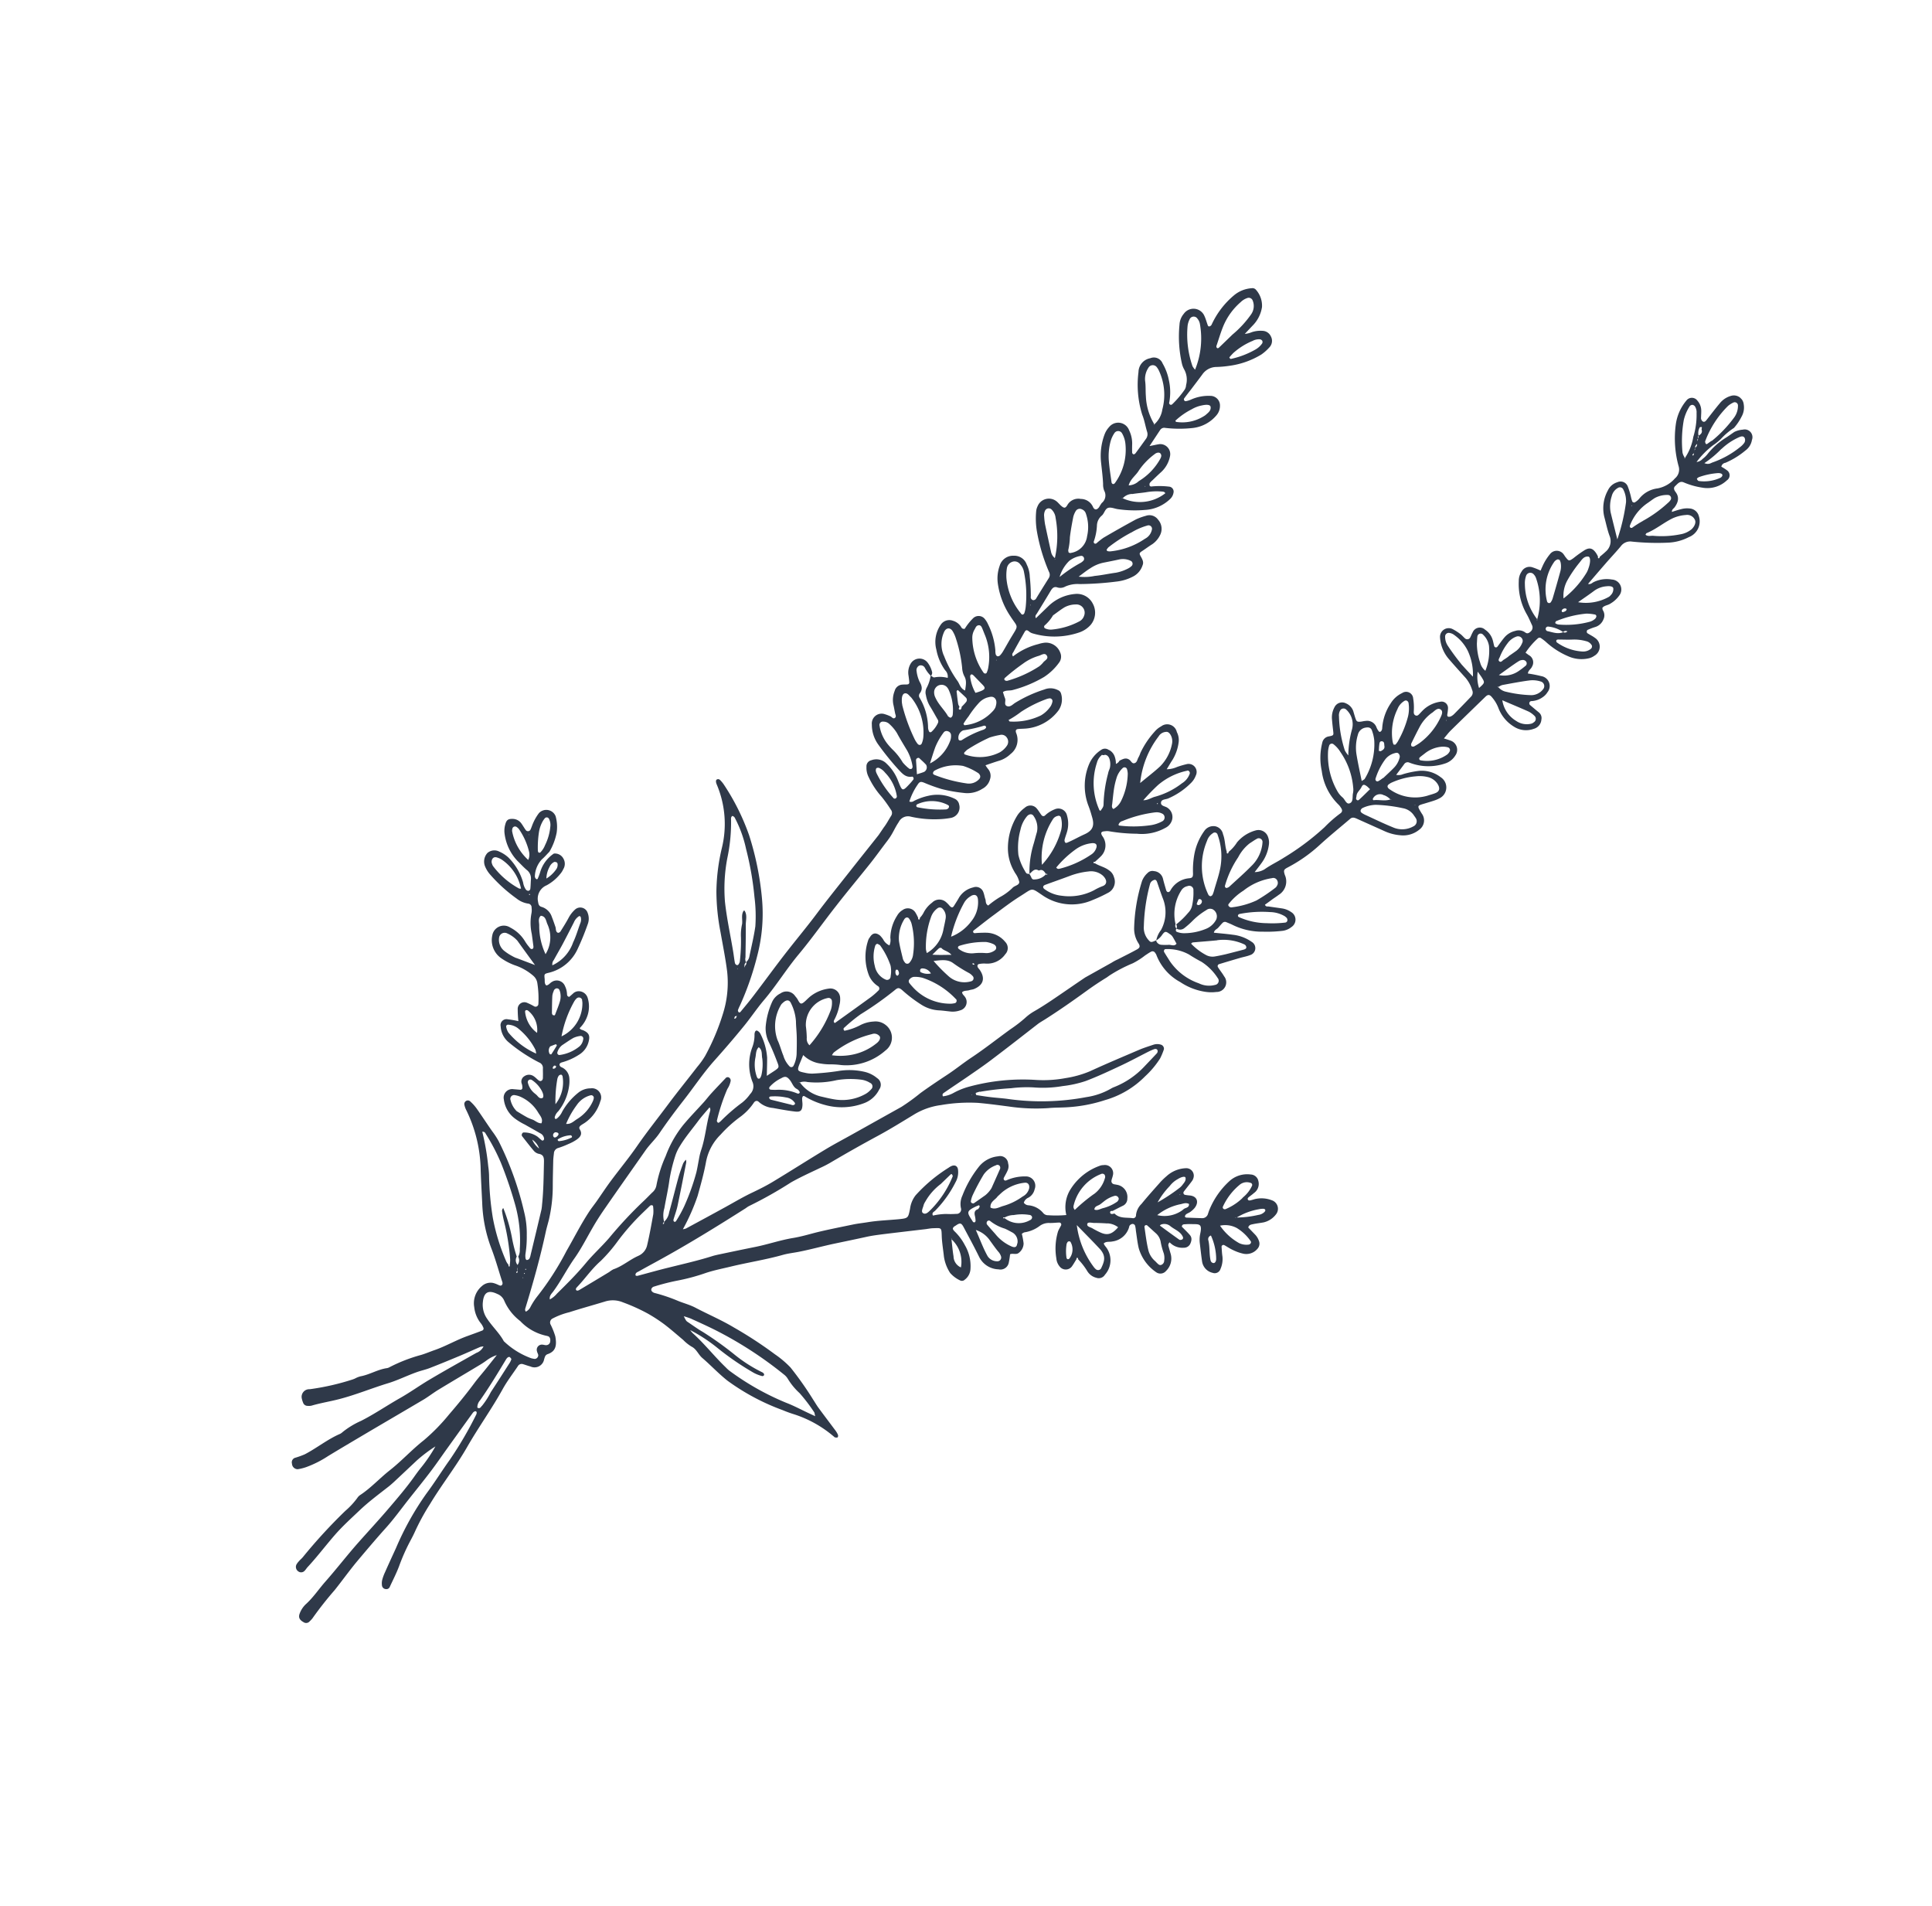 <svg viewBox="0 0 103.237 101.845" height="101.845" width="103.237" xmlns:xlink="http://www.w3.org/1999/xlink" xmlns="http://www.w3.org/2000/svg">
  <defs>
    <clipPath id="clip-path">
      <rect fill="none" height="100.713" width="44.324" data-name="Rectangle 29" id="Rectangle_29"></rect>
    </clipPath>
  </defs>
  <g transform="matrix(0.695, 0.719, -0.719, 0.695, 72.447, 0)" data-name="Group 59" id="Group_59">
    <g clip-path="url(#clip-path)" data-name="Group 58" id="Group_58">
      <path fill="#2f3949" transform="translate(0 -0.001)" d="M44.321,50.164a.405.405,0,0,0-.255-.366.912.912,0,0,0-.4-.085c-.175,0-.347,0-.507,0-.078-.137,0-.222.05-.307.1-.16.219-.312.326-.474a1.144,1.144,0,0,0,.153-.755.479.479,0,0,0-.7-.38,1.518,1.518,0,0,0-.684.628c-.031.064-.064.125-.1.186-.026.045-.061.09-.118.083s-.078-.064-.073-.113c.009-.123.031-.243.035-.366a.593.593,0,0,0-.3-.618.431.431,0,0,0-.531.052,1.408,1.408,0,0,0-.538,1.093,4.262,4.262,0,0,0,.349,1.784c.033.08.076.156.116.234a.313.313,0,0,1-.061.385c-.2.194-.4.387-.6.578a.114.114,0,0,1-.092.021.19.19,0,0,1-.045-.13c.009-.087.052-.168.064-.253a1.259,1.259,0,0,0,.009-.312c-.052-.387-.356-.545-.67-.271a2.319,2.319,0,0,1-.2.158.113.113,0,0,1-.16-.076c-.038-.241-.064-.484-.106-.725a.519.519,0,0,0-.113-.231.4.4,0,0,0-.6,0,1.623,1.623,0,0,0-.415,1.05,3.466,3.466,0,0,0,0,.47c.04.505.073,1.012.135,1.515a.97.97,0,0,0,.227.628.152.152,0,0,1,0,.234c-.271.208-.467.529-.866.533a.557.557,0,0,1-.052.09c-.031.042-.083.08-.127.05-.083-.052-.045-.113.014-.16.061-.2.12-.4.186-.6a.412.412,0,0,0-.116-.432.663.663,0,0,0-.927-.1c-.045.026-.083.066-.127.087a.164.164,0,0,1-.231-.054c-.052-.071-.083-.156-.132-.222a.439.439,0,0,0-.748-.038.581.581,0,0,0-.094.125,3.051,3.051,0,0,0-.217,1.992,1.8,1.8,0,0,0,.845,1.168,6.1,6.1,0,0,1-.661.7.333.333,0,0,1-.283.113,1.16,1.16,0,0,0-.826.271.332.332,0,0,1-.281.092.427.427,0,0,1-.024-.366.675.675,0,0,0-.092-.55.5.5,0,0,0-.828-.13,2.378,2.378,0,0,0-.559.876c-.019.047-.05.094-.116.08s-.076-.057-.094-.109c-.042-.13-.08-.267-.135-.394a.533.533,0,0,0-.245-.264.427.427,0,0,0-.642.118,1.5,1.5,0,0,0-.309,1.182,5.844,5.844,0,0,0,.489,1.652,1.058,1.058,0,0,0,.42.517.239.239,0,0,1,.052.4,4.235,4.235,0,0,1-.361.38,3.425,3.425,0,0,0-.437.576c-.165-.047-.106-.175-.106-.26a6.015,6.015,0,0,0-.337-1.848,1.086,1.086,0,0,0-.38-.552c-.163-.132-.333-.076-.4.132a.851.851,0,0,0-.035.153,8.265,8.265,0,0,0-.165,2.287,1.469,1.469,0,0,0,.309.713c.283.413.3.422-.007.812-.347.437-.725.85-1.043,1.31-.149.215-.309.418-.451.64-.363.576-.734,1.145-1.076,1.732-.205.363-.4.734-.635,1.076-.4.576-.691,1.208-1.067,1.794s-.729,1.149-1.09,1.723c-.054.09-.109.179-.156.274-.359.72-.774,1.4-1.178,2.1-.274.467-.529.944-.793,1.418-.035.054-.052.13-.137.144-.116-.083-.057-.189-.031-.281.094-.371.2-.739.3-1.109.484-1.765.876-3.556,1.244-5.348a1.17,1.17,0,0,1,.04-.205,21.971,21.971,0,0,0,.647-2.478c.149-.578.352-1.135.54-1.7a5.657,5.657,0,0,0,.165-.55q.347-1.451.75-2.882c.191-.691.342-1.39.5-2.086a3.675,3.675,0,0,1,.644-1.418,8.768,8.768,0,0,1,1.293-1.508c.408-.354.833-.689,1.256-1.027a10.03,10.03,0,0,0,1.548-1.47c.227-.286.489-.54.725-.824a7.942,7.942,0,0,0,1.083-1.666,4.883,4.883,0,0,0,.573-2.421,4.784,4.784,0,0,0-.132-1.244,3.763,3.763,0,0,0-.208-.479.229.229,0,0,0-.283-.061.657.657,0,0,0-.286.3c-.111.236-.231.472-.326.717-.342.9-.689,1.789-1.008,2.7a5.49,5.49,0,0,1-.644,1.194,6.425,6.425,0,0,1-1.012,1.189A10.948,10.948,0,0,0,27.388,55.2a3.762,3.762,0,0,0-.337.821,1.525,1.525,0,0,1-.269.552c-.139-.047-.1-.144-.09-.217.087-.533.189-1.064.276-1.6.083-.5.168-1,.224-1.5.123-1,.227-2.008.337-3.016.019-.153.061-.307.092-.458.179-.873.319-1.751.444-2.631.061-.43.139-.861.234-1.284l.024-.163a7.742,7.742,0,0,1,.4-1.366,3.9,3.9,0,0,0,.156-.769c.024-.118.04-.238.076-.356a.159.159,0,0,1,.2-.12.41.41,0,0,1,.149.04,2.779,2.779,0,0,0,1.9.08,3.274,3.274,0,0,0,1.324-.614,2.108,2.108,0,0,0,.4-.406.515.515,0,0,0-.314-.88c-.184-.047-.38-.059-.566-.1a.11.11,0,0,1-.087-.158c.182-.356.368-.713.555-1.067.083-.153.182-.3.248-.46a.387.387,0,0,0-.444-.555,2.163,2.163,0,0,0-.984.467c-.257.2-.505.42-.776.647-.092-.125-.024-.243-.031-.352s-.024-.243-.024-.366a.183.183,0,0,1,.123-.156c.111-.047.224-.1.337-.139a3.552,3.552,0,0,0,1.383-.916,7.039,7.039,0,0,0,.694-.784.957.957,0,0,0,.182-.486.469.469,0,0,0-.588-.536,1.137,1.137,0,0,0-.474.212c-.194.149-.385.3-.581.451-.047.04-.083.118-.2.071.024-.156.047-.321.068-.489.021-.137.05-.274.066-.413a.84.84,0,0,0-.54-.968c-.229-.116-.248-.156-.179-.394a8,8,0,0,0,.323-2.063c.019-.71.083-1.423.127-2.136.007-.146.106-.205.227-.255.519-.205,1.034-.415,1.555-.621a2.535,2.535,0,0,0,.71-.439,1.359,1.359,0,0,0,.493-.951.606.606,0,0,0-.458-.668c-.035-.009-.071-.012-.106-.021-.446-.1-.441-.1-.241-.479.078-.153.163-.312.236-.467a1.7,1.7,0,0,0,.113-.293.646.646,0,0,0-.76-.831,1.645,1.645,0,0,0-1.1.658,5.07,5.07,0,0,0-.415.666.645.645,0,0,1-.234.3c-.038-.241-.073-.474-.113-.7a.221.221,0,0,1,.13-.26,2.834,2.834,0,0,0,.578-.354,2.8,2.8,0,0,0,.8-1.02,1,1,0,0,0,.057-.663A.519.519,0,0,0,32,23.846c-.109.05-.21.109-.361.189-.017-.2-.047-.368-.05-.536-.007-.871-.007-1.742-.009-2.612,0-.182.071-.245.264-.227a1.919,1.919,0,0,1,.661.156,1.994,1.994,0,0,0,1.281.092,1.193,1.193,0,0,0,.821-.68.553.553,0,0,0-.073-.64.387.387,0,0,0-.361-.168c-.208.024-.418.047-.625.066a.122.122,0,0,1-.106-.184,1.124,1.124,0,0,0,.283-.6.85.85,0,0,0-.014-.361.532.532,0,0,0-.847-.361,6.9,6.9,0,0,0-.6.418c-.113-.135-.052-.286-.109-.408a.44.44,0,0,0-.569-.309c-.066.012-.132.021-.208.035a4,4,0,0,1-.094-1,.137.137,0,0,1,.13-.139,2.346,2.346,0,0,1,.307-.045,4.168,4.168,0,0,0,1.373-.321,1.736,1.736,0,0,0,.859-.736.863.863,0,0,0,.1-.295.558.558,0,0,0-.668-.682c-.156.024-.3.08-.458.116-.061.014-.142-.078-.118-.135a3.094,3.094,0,0,1,.165-.385.685.685,0,0,0,.017-.607.5.5,0,0,0-.382-.321.4.4,0,0,1-.1-.068c-.028-.17.113-.307.137-.479A1.487,1.487,0,0,0,32.663,12a.532.532,0,0,0-.887-.321,1.589,1.589,0,0,0-.578.791c-.033.092-.009.208-.142.29-.045-.479-.09-.946-.13-1.414-.038-.418-.054-.835-.1-1.248a.619.619,0,0,1,.234-.595,12.965,12.965,0,0,0,1.388-1.355,2.634,2.634,0,0,0,.555-1,.9.9,0,0,0-.437-1.163.546.546,0,0,0-.637.073,1.22,1.22,0,0,0-.295.363c-.08.132-.146.276-.229.444-.106-.09-.061-.2-.078-.281-.057-.319-.2-.559-.55-.6-.135-.019-.25-.059-.243-.217s-.04-.363.175-.453a4.05,4.05,0,0,0,.9-.524,1.515,1.515,0,0,0,.625-1.211.323.323,0,0,0-.387-.375,2.49,2.49,0,0,0-.342.083.254.254,0,0,1,0-.3,4.284,4.284,0,0,0,.271-1.225.868.868,0,0,0-.163-.644.414.414,0,0,0-.734-.033,1.217,1.217,0,0,0-.227.408c-.031.172-.054.345-.087.514A3.87,3.87,0,0,0,30.5,3.3a1.44,1.44,0,0,1,.009.415.514.514,0,0,1-.106.349,4.525,4.525,0,0,1-.031-1.248,3.279,3.279,0,0,0,.052-.519,3.536,3.536,0,0,1,.059-.935,2.822,2.822,0,0,0-.151-.713.989.989,0,0,0-.392-.538.528.528,0,0,0-.8.177A1.174,1.174,0,0,0,29.012,1c.038.366.094.727.144,1.09.012.087.031.186-.068.227a.226.226,0,0,1-.234-.085c-.087-.085-.165-.179-.257-.262a.812.812,0,0,0-.519-.217.365.365,0,0,0-.413.418,2.508,2.508,0,0,0,.519,1.289A5.58,5.58,0,0,0,29.89,4.905a.612.612,0,0,1,.34.6,1.619,1.619,0,0,1-.26,1.036,1.474,1.474,0,0,0-.286,1.09.9.9,0,0,1-.024.307c0,.033-.09.076-.12.064a1.421,1.421,0,0,1-.229-.12,4,4,0,0,0-.51-.262.411.411,0,0,0-.562.238.809.809,0,0,0-.04.661,1.978,1.978,0,0,0,.883,1.126c.307.168.6.359.918.5a.733.733,0,0,1,.472.741c0,.139-.014.278-.021.418.028.042.054.085-.012.113-.012.007-.042-.038-.068-.057a1.514,1.514,0,0,0-.2-.054c-.314-.052-.467.033-.54.335a6.783,6.783,0,0,0-.106.725c-.042.278-.059.295-.328.262-.052,0-.1-.019-.156-.024a.454.454,0,0,0-.54.526,2.745,2.745,0,0,0,.2.758c.024.066.052.127.083.2a3.538,3.538,0,0,0-.425.189.483.483,0,0,0-.243.581.863.863,0,0,0,.255.453,3.23,3.23,0,0,0,1.553.925c.219.052.43.139.647.212a.28.28,0,0,1,.182.288c0,.113-.026.215-.153.238a.586.586,0,0,0-.444.333,1.056,1.056,0,0,0-.153.6c.017.231.066.448.1.673a.1.1,0,0,1-.132.1c-.106-.057-.208-.127-.316-.182a.989.989,0,0,0-.663-.083.412.412,0,0,0-.361.573c.028.1.078.194.109.295a.178.178,0,0,1-.156.227c-.1.009-.212,0-.312.012a2.785,2.785,0,0,0-.507.118.464.464,0,0,0-.142.8,1.955,1.955,0,0,0,1.2.46c.434.026.871.038,1.307.054a1.833,1.833,0,0,1,.7.2.308.308,0,0,1,.21.274c.019.437.031.871.042,1.305a.689.689,0,0,1-.028.208.25.25,0,0,1-.083.118c-.054.033-.1-.009-.132-.05a2.48,2.48,0,0,0-.2-.245.341.341,0,0,0-.543.047,1.673,1.673,0,0,0-.316.878,2.758,2.758,0,0,0,.007.312c0,.1.031.227-.09.271s-.194-.064-.264-.135a2.891,2.891,0,0,0-.474-.408.377.377,0,0,0-.614.227,1.427,1.427,0,0,0-.028.826,2.693,2.693,0,0,0,.637,1.244.249.249,0,0,1,.071.135c.009.052-.007.118-.071.113a.813.813,0,0,1-.248-.061.527.527,0,0,0-.649.184c-.059.068-.1.146-.153.215-.111.139-.16.153-.312.08-.127-.059-.248-.127-.373-.191a.7.7,0,0,0-.559-.007.452.452,0,0,0-.281.592,1.129,1.129,0,0,0,.382.55c.16.132.328.26.493.387s.179.139.033.359a.418.418,0,0,0,0,.486,3.307,3.307,0,0,0,1.064,1.067,3.04,3.04,0,0,0,1.912.607.887.887,0,0,1,.208.021c.153.024.227.092.2.248a6.537,6.537,0,0,0-.054,1.1,13.482,13.482,0,0,1-.34,2.7c-.076.392-.212.774-.271,1.173a1.059,1.059,0,0,1-.26.486c-.033-.215-.054-.385-.085-.555a2.105,2.105,0,0,0-.432-1,.835.835,0,0,0-.321-.257.54.54,0,0,0-.722.219,1.97,1.97,0,0,0-.238,1.163,2.093,2.093,0,0,1,.054.675c.031.045.064.092-.009.123-.017,0-.052-.04-.078-.059-.283-.137-.5-.373-.8-.5a.532.532,0,0,0-.588,0,.585.585,0,0,0-.231.6,3.1,3.1,0,0,0,.524,1.244,4.722,4.722,0,0,0,.7.776c.123.123.137.184.028.319a1.261,1.261,0,0,0-.222,1.182c.031.135-.057.2-.177.139-.186-.1-.373-.194-.552-.3a.534.534,0,0,0-.63.064.354.354,0,0,0-.163.312,1.115,1.115,0,0,0,.1.51,9.143,9.143,0,0,0,1.52,2.058,1.442,1.442,0,0,0,.729.392c.194.035.241.113.191.293-.1.373-.219.736-.328,1.1a2.39,2.39,0,0,0-.1.352L27.5,46.693c-.125.7-.238,1.407-.363,2.11-.068.378-.142.753-.236,1.123a2.637,2.637,0,0,0-.076.573,7.3,7.3,0,0,1-.111.984c-.123.859-.208,1.725-.366,2.582-.094.514-.137,1.036-.236,1.553-.106.564-.208,1.128-.29,1.7a10.944,10.944,0,0,1-.175,1.239q-.382,1.441-.762,2.879c-.142.54-.3,1.076-.425,1.617-.245,1.069-.463,2.145-.708,3.214-.09.394-.21.779-.337,1.159-.182.529-.309,1.074-.455,1.612-.21.774-.427,1.546-.642,2.315a.692.692,0,0,1-.087.146,10.99,10.99,0,0,0-.734-1.805c-.319-.543-.635-1.086-1-1.593a2.751,2.751,0,0,1-.5-1.565,6.894,6.894,0,0,1,.04-1.359,3.069,3.069,0,0,0-.031-1.1c-.026-.111.017-.219.151-.222a1.3,1.3,0,0,0,.76-.319c.326-.234.654-.467.963-.72.227-.186.219-.314.019-.524-.071-.076-.16-.132-.236-.205a.247.247,0,0,1-.08-.118c-.014-.068.054-.083.1-.094a4.073,4.073,0,0,0,1.053-.451,3.341,3.341,0,0,0,1.369-1.541,1.478,1.478,0,0,0,.047-1.121.418.418,0,0,0-.51-.337,1.6,1.6,0,0,0-.687.234,3.6,3.6,0,0,0-1.045,1.015,13.2,13.2,0,0,1-.845,1.067,1.584,1.584,0,0,1-.321.264c-.333.231-.375.219-.536-.139-.061-.139-.123-.283-.2-.458a1.607,1.607,0,0,0,.977-.356,2.864,2.864,0,0,0,.392-.345,4.341,4.341,0,0,1,.425-.385,3.144,3.144,0,0,0,1.086-2.247.854.854,0,0,0-.979-.951.863.863,0,0,0-.573.335,1.752,1.752,0,0,0-.368.684,3.131,3.131,0,0,1-.361.779c-.135,0-.132-.08-.125-.142a8.9,8.9,0,0,1,.092-1.09,17.619,17.619,0,0,0,.342-2.223c.012-.21.066-.255.3-.274A7.609,7.609,0,0,0,22.458,54a1.939,1.939,0,0,0,.868-.46c.139-.132.293-.25.439-.373a1.186,1.186,0,0,0,.354-.446.462.462,0,0,0-.373-.691c-.052-.009-.106,0-.158-.014a.268.268,0,0,1-.092-.042c0-.153.132-.236.191-.361.038-.078.1-.146.13-.224.2-.512,0-.845-.548-.93a.686.686,0,0,1-.156-.019c-.071-.028-.118-.094-.073-.165A1.32,1.32,0,0,1,23.273,50a1.176,1.176,0,0,0,.366-1.1.472.472,0,0,0-.481-.455,1.33,1.33,0,0,0-1.048.385,6.076,6.076,0,0,0-.418.467.1.1,0,0,1-.092.019.091.091,0,0,1-.047-.08c.05-.451.092-.9.153-1.352.076-.569.139-1.142.257-1.7.177-.833.042-.739.831-.909A2.757,2.757,0,0,0,24.8,43.535a7.682,7.682,0,0,0,.29-.84.663.663,0,0,0-.373-.831.64.64,0,0,0-.451-.064c-.286.042-.517.21-.786.276-.026.017-.059.052-.068.045-.059-.035-.024-.068.009-.1,0-.142.012-.281.007-.418a.821.821,0,0,0-.72-.819c-.2-.04-.227-.123-.094-.274a.757.757,0,0,1,.184-.184,9.274,9.274,0,0,0,1.1-.956,2.585,2.585,0,0,0,.831-1.305.677.677,0,0,0-.007-.458.59.59,0,0,0-.67-.378c-.16.017-.34.224-.47.038-.092-.135.085-.286.132-.432a3.853,3.853,0,0,0,.243-1.433,1.057,1.057,0,0,0-.106-.455.43.43,0,0,0-.788-.054,4.512,4.512,0,0,0-.241.463,1.387,1.387,0,0,1-.293.474c-.054-.217-.109-.394-.146-.573a2.38,2.38,0,0,0-.474-.92.934.934,0,0,0-.434-.278.528.528,0,0,0-.8.389,1.2,1.2,0,0,0-.038.465,4.615,4.615,0,0,0,.288,1.322,1.372,1.372,0,0,1,.1.241c.031.113.132.224.083.345-.057.149-.21.071-.321.09-.241.038-.278.234-.342.413a.364.364,0,0,1-.009.26,1.1,1.1,0,0,0-.3-.215.642.642,0,0,0-.444-.054c-.024.007-.042.017-.066.026a.343.343,0,0,0-.276.293,1.691,1.691,0,0,0,.116,1.024,2.992,2.992,0,0,0,1.517,1.517,5.682,5.682,0,0,1,.566.274c.46.227.6.477.422.965-.111.309-.191.632-.309.939-.019.05-.042.109-.106.094a.213.213,0,0,1-.118-.083c-.071-.118-.132-.245-.2-.368a1.541,1.541,0,0,0-.628-.614.473.473,0,0,0-.7.234,1.608,1.608,0,0,0-.125.611.123.123,0,0,1-.146.116c-.137-.014-.274-.054-.413-.061a.438.438,0,0,0-.489.43,1.678,1.678,0,0,0,.007.522,3.3,3.3,0,0,0,.949,1.657,2.463,2.463,0,0,0,1.1.592c.033.014.066.014.1.026a1.3,1.3,0,0,1,.486.168c.139.127-.04.321-.019.491a2.947,2.947,0,0,1-.116.826,4.774,4.774,0,0,0-.109.755c-.184.052-.25-.085-.359-.132s-.21-.127-.323-.172a.418.418,0,0,0-.573.21,1.2,1.2,0,0,0-.137.909c.052.168.09.335.132.505.035.13-.014.175-.163.172a1.624,1.624,0,0,0-.262,0,.538.538,0,0,0-.51.557,1.511,1.511,0,0,0,.078.722,1.21,1.21,0,0,1,.052.307c.019.026.054.066.047.078-.038.068-.078.028-.113-.009a2.326,2.326,0,0,0-.3-.09.476.476,0,0,0-.576.4.817.817,0,0,0,.012.413,2.278,2.278,0,0,0,.6,1.088.731.731,0,0,1,.26.316.688.688,0,0,1-.47.017,1.6,1.6,0,0,0-.26-.021c-.288.04-.385.2-.307.474a.416.416,0,0,0,.047.153A2.746,2.746,0,0,0,19.4,54.929a1.277,1.277,0,0,0,.722.052.149.149,0,0,1,.2.163,3.493,3.493,0,0,1-.028.524c-.109.774-.224,1.55-.34,2.334-.109.035-.137-.066-.158-.137a2.7,2.7,0,0,0-.359-.7,1.247,1.247,0,0,0-.274-.316.519.519,0,0,0-.743.09,2.011,2.011,0,0,0-.4,1.008c-.009.1-.009.21-.009.314,0,.38-.061.375-.349.295a1.021,1.021,0,0,0-.208-.026.556.556,0,0,0-.658.46.949.949,0,0,0,.007.616,4.048,4.048,0,0,0,.729,1.2,1.677,1.677,0,0,0,.753.46c.363.12.72.267,1.071.418.224.094.234.132.2.359-.028.165-.064.328-.1.536-.25-.25-.463-.472-.687-.687a3.288,3.288,0,0,0-1.192-.635.375.375,0,0,0-.2.009c-.061.014-.071.076-.052.127a.375.375,0,0,0,.087.125,1.846,1.846,0,0,1,.4.545,2.591,2.591,0,0,0,1.324,1.284.587.587,0,0,1,.4.548,2.225,2.225,0,0,1,.031.623,9.563,9.563,0,0,0-.083,1.515c0,.033-.007.066-.007.1s-.024.071-.066.064-.078-.017-.09-.038a10.3,10.3,0,0,1-.826-1.574,1.192,1.192,0,0,0-.186-.427.187.187,0,0,0-.186-.066.141.141,0,0,0-.109.156c.017.368.028.734.052,1.1.012.21.045.418.061.628.038.555.052,1.119.116,1.671a5.933,5.933,0,0,0,.54,1.8,6.872,6.872,0,0,0,.769,1.425.64.64,0,0,1,.13.439c0,.227.012.455.007.682a22.355,22.355,0,0,0,.139,2.667c.054.611.033,1.22.1,1.827.083.75.092,1.5.1,2.249a1.266,1.266,0,0,1-.042.481c-.163-.106-.156-.286-.177-.415-.118-.708-.363-1.385-.493-2.089-.12-.618-.33-1.213-.5-1.817-.116-.4-.21-.812-.29-1.22-.243-1.213-.472-2.433-.708-3.646-.08-.394-.064-.8-.146-1.194-.149-.715-.267-1.44-.368-2.162-.12-.864-.309-1.718-.378-2.591-.059-.8-.13-1.6-.224-2.393-.066-.607-.2-1.2-.262-1.81-.1-1.027-.361-2.022-.47-3.051-.118-1.088-.326-2.169-.474-3.257-.135-.949-.234-1.9-.359-2.853-.066-.5-.16-1-.234-1.5l-.028-.156c-.071-.375-.189-.6-.269-.975a.553.553,0,0,1,.245-.668,5.724,5.724,0,0,0,1.112-.956,4.568,4.568,0,0,0,.418-.533.569.569,0,0,0-.205-.817.418.418,0,0,0-.4-.038,2.1,2.1,0,0,0-1.069.88,3.164,3.164,0,0,0-.347.76.245.245,0,0,1-.149.2,3.339,3.339,0,0,1-.337-.927c-.047-.194-.024-.253.153-.335a9.106,9.106,0,0,0,.89-.434,8.266,8.266,0,0,0,.975-.706,1.481,1.481,0,0,0,.54-.873.809.809,0,0,0-.085-.658.562.562,0,0,0-.465-.3,1.813,1.813,0,0,1-.236-.038c.12-.257.227-.491.347-.722a1.52,1.52,0,0,0,.151-.656.953.953,0,0,0-.6-1c-.137-.064-.151-.137-.068-.236.054-.071.116-.132.172-.2a2.429,2.429,0,0,0,.6-2.039,1.04,1.04,0,0,0-.559-.717.28.28,0,0,0-.253,0,.866.866,0,0,0-.514.491,7.012,7.012,0,0,0-.573,1.621c-.031.144-.009.342-.158.425-.189.106-.245-.139-.382-.2-.111-.045-.217-.1-.328-.156.031-.189.191-.29.278-.439a6.571,6.571,0,0,0,.67-1.7,3.012,3.012,0,0,0,0-1.145.533.533,0,0,0-.333-.382.818.818,0,0,0-.951.217,1.68,1.68,0,0,0-.194.312,3.625,3.625,0,0,0-.465,1.425c-.142-.014-.135-.116-.156-.186-.123-.382-.234-.769-.349-1.154-.04-.132-.012-.179.13-.2a.508.508,0,0,0,.2-.057,4.1,4.1,0,0,0,1.72-1.85,1.431,1.431,0,0,0,.127-.71,1.01,1.01,0,0,0-.734-.866.949.949,0,0,0-1.036.326,2.327,2.327,0,0,0-.519,1.451c0,.312,0,.623,0,.949-.142-.045-.125-.144-.146-.222-.118-.455-.234-.911-.359-1.369-.045-.165-.047-.3.137-.387a.53.53,0,0,0,.243-.328,1.627,1.627,0,0,1,.439-.644,16.72,16.72,0,0,0,1.281-1.52,2.467,2.467,0,0,0,.42-.84,1.023,1.023,0,0,0-.092-.762c-.066-.156-.217-.2-.38-.245-.212-.052-.212-.076-.172-.29s.064-.415.109-.618a1.263,1.263,0,0,0-.076-.67.732.732,0,0,0-.654-.458.566.566,0,0,0-.6.326,3.165,3.165,0,0,0-.234.526q-.265.956-.5,1.923a4.237,4.237,0,0,0-.045.467.1.1,0,0,1-.05.078.094.094,0,0,1-.127-.057,2.974,2.974,0,0,0-.512-.722.722.722,0,0,1-.177-.536c.009-.191-.16-.389-.042-.557.092-.132.281-.2.411-.309a6.286,6.286,0,0,0,1.012-.991,2.1,2.1,0,0,0,.519-1.392.583.583,0,0,0-.109-.34.268.268,0,0,0-.411-.061,4.257,4.257,0,0,0-.661.675c-.014.021-.068.042-.087.031a.2.2,0,0,1-.1-.1.9.9,0,0,1-.007-.21c0-.21,0-.42.007-.63a1.548,1.548,0,0,0-.281-.937.534.534,0,0,0-.85-.047c-.1.135-.184.286-.3.458-.078-.359-.151-.68-.222-1.005a.256.256,0,0,1,.106-.271A6.5,6.5,0,0,0,10.4,22.14a1.933,1.933,0,0,0,.378-1.378.767.767,0,0,0-.224-.465.513.513,0,0,0-.748-.009,2.285,2.285,0,0,0-.571.868,1.167,1.167,0,0,1-.139.276c-.009.021-.061.035-.09.028a.119.119,0,0,1-.073-.061c-.035-.2-.064-.411-.092-.616-.052-.328-.1-.656-.156-.982a.924.924,0,0,1,.241-.824,5.728,5.728,0,0,0,.427-.529,4.4,4.4,0,0,0,.758-1.654,2.429,2.429,0,0,0,.024-.571.5.5,0,0,0-.361-.467.508.508,0,0,0-.536.12,1.466,1.466,0,0,0-.342.46,1.277,1.277,0,0,1-.191.328c-.014-.255-.019-.422-.028-.59a1.784,1.784,0,0,0-.366-1.069,1.275,1.275,0,0,0-.878-.408.244.244,0,0,0-.227.106,1.639,1.639,0,0,0-.385.951,4.475,4.475,0,0,0,.3,1.952.186.186,0,0,1-.021.144c-.035.047-.092.024-.137,0-.144-.064-.283-.144-.43-.194a.634.634,0,0,0-.866.708.965.965,0,0,0,.255.562,6.509,6.509,0,0,0,1.586,1.355,1.2,1.2,0,0,0,.288.125,1.127,1.127,0,0,1,.694.514.5.5,0,0,1,.123.222,5.128,5.128,0,0,1,.1.986c0,.052,0,.106-.059.127a.1.1,0,0,1-.13-.054,2.943,2.943,0,0,0-.878-.812,2.843,2.843,0,0,0-.861-.371.5.5,0,0,0-.656.281.763.763,0,0,0,.092.965A5.363,5.363,0,0,0,8,23.605c.288.116.55.3.831.444a.416.416,0,0,1,.238.323c.057.307.111.616.163.925,0,.05,0,.109-.061.123a.112.112,0,0,1-.094-.024c-.116-.106-.229-.217-.337-.328a1.588,1.588,0,0,0-.623-.378.622.622,0,0,0-.873.644,1.2,1.2,0,0,0,.116.453,3.253,3.253,0,0,0,.946,1.173c.3.236.611.463.9.72a.914.914,0,0,0,.3.208.518.518,0,0,1,.382.552,2.5,2.5,0,0,0,.061.255c.033.189-.047.288-.224.231a.713.713,0,0,0-.772.168.674.674,0,0,0-.264.739c.061.217,0,.257-.243.274-.052,0-.1,0-.156,0s-.106,0-.158.009a.652.652,0,0,0-.5.913.766.766,0,0,0,.13.227,4.143,4.143,0,0,0,.814.732,9.691,9.691,0,0,0,1.994,1.034.327.327,0,0,1,.238.25c.1.406.2.809.307,1.218a.182.182,0,0,1-.042.194.166.166,0,0,1-.231-.052,9.926,9.926,0,0,0-.791-.687,1.567,1.567,0,0,0-.588-.34.7.7,0,0,0-.814.17.745.745,0,0,0-.142.913,2.015,2.015,0,0,0,.637.75,4.182,4.182,0,0,0,1.718.72c.713.139.621-.021.817.727.076.288.165.571.243.857a1.174,1.174,0,0,1,.042.255.183.183,0,0,1-.054.137.158.158,0,0,1-.142,0A.8.8,0,0,1,11.6,38a3.86,3.86,0,0,0-1.281-.691,1.18,1.18,0,0,0-.3-.068.421.421,0,0,0-.481.432,2.958,2.958,0,0,0,.094.7c-.076.116-.163.085-.245.064a.768.768,0,0,0-.505.094.548.548,0,0,0-.3.6,1.606,1.606,0,0,0,.8,1.109,2.72,2.72,0,0,0,1.119.427.466.466,0,0,1,.385.186,1.578,1.578,0,0,0-.519.5c-.033.042-.12.042-.184.061a.233.233,0,0,0-.094-.175,1.362,1.362,0,0,0-.543-.184.546.546,0,0,0-.588.67.927.927,0,0,0,.382.545c.1.073.2.146.288.222a.1.1,0,0,1,.017.142c-.052.071-.12.127-.177.2a.449.449,0,0,0-.052.538,1.287,1.287,0,0,0,.465.552c.137.08.264.17.4.255.068.047.184.073.182.165,0,.149-.151.1-.236.139a2.251,2.251,0,0,0-.33.16.526.526,0,0,0-.038.854,1.822,1.822,0,0,0,1.024.5,15.076,15.076,0,0,0,1.664.149c.295,0,.6.04.809-.257.035-.052.149-.007.158.059a2.536,2.536,0,0,1,.028.262c.033.614.033.609-.552.368a2.449,2.449,0,0,0-1.071-.194.76.76,0,0,0-.706.46.33.33,0,0,0,.071.43,1.087,1.087,0,0,0,.481.3,4.323,4.323,0,0,0,1.232.231,7.048,7.048,0,0,1,.831.123.28.28,0,0,1,.257.224c.057.238.139.472.172.71l.1.479c.109.809.212,1.626.323,2.435.132.968.25,1.933.406,2.9.13.807.217,1.621.33,2.431.137,1,.316,2,.467,3,.057.361.094.722.135,1.088.007.042,0,.111-.076.1-.031-.007-.073-.024-.085-.052a1.989,1.989,0,0,1-.1-.241,15.644,15.644,0,0,0-1.272-2.518,8.88,8.88,0,0,0-2.07-2.343,15.743,15.743,0,0,0-2.867-1.82,12.155,12.155,0,0,0-2.837-.9,1.622,1.622,0,0,0-.26-.031c-.085,0-.177-.017-.227.08-.04.073.024.151.175.212a5.394,5.394,0,0,1,2.627,2.152,10.586,10.586,0,0,0,1.473,1.834,11.536,11.536,0,0,0,1.725,1.359c.592.4,1.194.784,1.765,1.213a5.5,5.5,0,0,1,1.47,1.753,12.062,12.062,0,0,1,.939,2.211,4.357,4.357,0,0,1,.13.717c.12.812.217,1.626.347,2.435.156.944.276,1.9.465,2.839.149.75.234,1.515.359,2.273.073.446.175.89.26,1.333.038.208.064.413.109.618.177.8.451,1.574.675,2.36a15.256,15.256,0,0,1,.666,2.851,3.621,3.621,0,0,0,.146.609.536.536,0,0,1,.009.354c-.116-.012-.142-.1-.184-.172-.668-1.206-1.366-2.4-2.133-3.545-.125-.186-.236-.385-.354-.576a7.954,7.954,0,0,0-1.2-1.451c-.3-.293-.592-.592-.887-.89-.1-.1-.189-.21-.274-.316a.312.312,0,0,1-.045-.385,4.868,4.868,0,0,0,.222-.533,2.365,2.365,0,0,0,.13-.448c.04-.238.028-.463-.278-.526-.111-.024-.12-.116-.106-.208s.038-.17.05-.255a2.105,2.105,0,0,0-.255-1.366.49.49,0,0,0-.857-.111,1.05,1.05,0,0,0-.293.656,3.479,3.479,0,0,0,.13,1.3,1.007,1.007,0,0,1,.068.463c0,.031-.033.073-.054.076a.131.131,0,0,1-.083-.052.665.665,0,0,1-.09-.349,2.761,2.761,0,0,0-.557-1.338,1.81,1.81,0,0,0-.286-.3.693.693,0,0,0-.739-.116.171.171,0,0,1-.144-.009c-.071-.045-.05-.127-.021-.184a3.249,3.249,0,0,0,.342-.935,1.132,1.132,0,0,0-.135-.857c-.177-.293-.328-.352-.647-.224-.061.026-.111.083-.212.057a1.681,1.681,0,0,0-.227-.833,1.541,1.541,0,0,0-.64-.6.5.5,0,0,0-.581.092.437.437,0,0,0-.127.281c0,.1-.009.205-.014.3-.118.078-.17-.012-.234-.057A1.035,1.035,0,0,0,8.511,67a.473.473,0,0,0-.644.34c-.035.116.009.248-.076.354-.142.012-.212-.1-.307-.177-.215-.168-.215-.17-.073-.411a2.281,2.281,0,0,0,.163-1.921,14.1,14.1,0,0,0-.588-1.343.844.844,0,0,0-.441-.43.415.415,0,0,0-.6.363,1.625,1.625,0,0,0,.085.569c.085.264.149.533.217.807a.17.17,0,0,1-.04.139.152.152,0,0,1-.139,0c-.064-.026-.113-.085-.175-.116-.172-.08-.345-.163-.524-.236a.826.826,0,0,0-.758.014c-.125.078-.215.04-.328-.042a.773.773,0,0,1-.323-.951,2.408,2.408,0,0,0,.068-.935,1.04,1.04,0,0,0-.071-.3.547.547,0,0,0-.385-.392.509.509,0,0,0-.564.175,1.812,1.812,0,0,0,.2,1.208,2.637,2.637,0,0,1,.158.328.055.055,0,0,1-.031.085.147.147,0,0,1-.094-.009.169.169,0,0,1-.085-.059,1.39,1.39,0,0,1-.371-.878c.012-.189-.009-.38-.012-.571a3.224,3.224,0,0,0-.463-.986,2.131,2.131,0,0,0-.668-.571A.535.535,0,0,0,.9,61.58a2.539,2.539,0,0,0,.17.6c.045.111.106.217.149.333a.148.148,0,0,1-.165.2c-.137-.019-.274-.057-.411-.076a.579.579,0,0,0-.481.149c-.186.177-.21.288-.078.505a1.209,1.209,0,0,0,.345.382,2.582,2.582,0,0,0,1.513.505c.229-.007.455,0,.682-.021a.573.573,0,0,1,.519.184c.116.132.243.253.352.387a.134.134,0,0,1,0,.139.182.182,0,0,1-.139.052.883.883,0,0,1-.38-.158,3.083,3.083,0,0,0-1.51-.361,1.728,1.728,0,0,0-.559.13.566.566,0,0,0-.389.507.681.681,0,0,0,.4.578,1.533,1.533,0,0,0,.507.118,8.28,8.28,0,0,0,1.93-.125,1.294,1.294,0,0,0,.623-.257.2.2,0,0,1,.281.021.941.941,0,0,1,.219.224,2.723,2.723,0,0,0,.8.746c.168.123.337.248.505.373.059.042.125.1.085.168s-.12.052-.189.042a2.292,2.292,0,0,1-.361-.05,1.974,1.974,0,0,0-1.086.054.626.626,0,0,0-.361.991,1.176,1.176,0,0,0,1.18.5,3.175,3.175,0,0,0,.791-.262,2.879,2.879,0,0,1,1.1-.323.634.634,0,0,1,.437.123,5.345,5.345,0,0,1,.826.722.151.151,0,0,1-.057.255,3.252,3.252,0,0,0-.394.139.356.356,0,0,0-.111.6,6.237,6.237,0,0,0,.484.418,5.522,5.522,0,0,0-.465.34.319.319,0,0,0,.012.538,1.191,1.191,0,0,0,.927.278,8.7,8.7,0,0,0,1.883-.418.312.312,0,0,1,.375.08c.1.1.205.189.3.29.061.057.137.12.116.217s-.127.1-.208.106-.177.007-.262.028a.435.435,0,0,0-.34.359.331.331,0,0,0,.205.382.627.627,0,0,1,.168.123.1.1,0,0,1,.007.142c-.09.083-.184.158-.274.241a.457.457,0,0,0,.024.76,1.494,1.494,0,0,0,1.133.286,3.28,3.28,0,0,0,.607-.158c.3-.087.6-.179.9-.264a.362.362,0,0,1,.349.038.115.115,0,0,1,.05.085c0,.024-.024.068-.045.071-.1.017-.208.019-.312.031a1.245,1.245,0,0,0-.675.375c-.057.052,0,.194.087.2.33.033.658.071.986.092a.506.506,0,0,0,.3-.073c.236-.179.375-.04.533.118.529.536,1.064,1.06,1.548,1.638a2.269,2.269,0,0,1,.163.2q.68,1.058,1.352,2.119a.586.586,0,0,1,.092.184.2.2,0,0,1-.045.137c-.009.017-.073.014-.094,0a.816.816,0,0,1-.194-.177,5.791,5.791,0,0,0-.666-.739,4.683,4.683,0,0,0-.994-.765A16.805,16.805,0,0,0,12,75.305a4.262,4.262,0,0,0-.614-.118c-.484-.076-.961-.17-1.444-.245a2.387,2.387,0,0,0-.519-.019.183.183,0,0,0-.177.168.192.192,0,0,0,.085.179,1.1,1.1,0,0,0,.283.13,7.533,7.533,0,0,1,2.82,1.657c.441.4.887.784,1.331,1.173a7.549,7.549,0,0,0,2.058,1.326c.562.236,1.1.531,1.647.8.073.035.172.066.182.165s-.1.118-.179.153a1.267,1.267,0,0,0-.234.116.684.684,0,0,0-.288.536,1.193,1.193,0,0,0,.522,1.081,1.652,1.652,0,0,0,.864.347.878.878,0,0,1,.253.061.115.115,0,0,1,.078.163c-.109.26-.224.512-.337.767-.267.59-.415,1.222-.691,1.808-.1.219-.189.451-.3.666a8.53,8.53,0,0,0-.706,1.68.4.4,0,0,1-.066.139c-.286.4-.387.9-.658,1.307a1.273,1.273,0,0,0-.12.29,1.271,1.271,0,0,1-.059.142,13.123,13.123,0,0,1-1.213,2,.408.408,0,0,0,.083.661,1.141,1.141,0,0,0,.186.092.249.249,0,0,0,.29-.052.663.663,0,0,0,.137-.156c.243-.465.545-.89.8-1.348.437-.779.762-1.6,1.168-2.4.257-.493.422-1.031.654-1.541.1-.222.231-.43.326-.654.222-.529.434-1.064.644-1.6.146-.375.281-.755.422-1.13a1.046,1.046,0,0,1,.1-.139.677.677,0,0,1-.017.514c-.241.927-.489,1.855-.71,2.787-.146.609-.234,1.232-.392,1.838-.2.776-.333,1.567-.569,2.332a4.419,4.419,0,0,0-.255,1.121.688.688,0,0,1-.021.156c-.262.687-.321,1.428-.529,2.126a4.606,4.606,0,0,1-.215.481.254.254,0,0,0,.1.359.308.308,0,0,0,.427-.017,2.554,2.554,0,0,0,.234-.406,5.649,5.649,0,0,0,.387-1.246c.2-.883.413-1.765.623-2.648.253-1.048.51-2.1.76-3.148.068-.307.1-.621.17-.923.189-.835.389-1.666.581-2.5a4.309,4.309,0,0,0,.083-.463,1.877,1.877,0,0,1,.17-.55c.064.491.118.861.158,1.232.024.224.047.448.085.675.116.7.2,1.414.264,2.124a10.392,10.392,0,0,1,.054,1.933c-.083.8-.028,1.61-.109,2.407-.073.7-.021,1.4-.153,2.086a.558.558,0,0,0,.009.208,4.077,4.077,0,0,1,.05.942,28.322,28.322,0,0,0,.2,3.344c.012.1,0,.21.012.312a.867.867,0,0,0,.033.208.29.29,0,0,0,.335.186.249.249,0,0,0,.21-.26c0-.087-.026-.172-.031-.262-.04-.746-.158-1.489-.222-2.235-.054-.623-.031-1.26-.026-1.888.007-.644.09-1.286.158-1.928.017-.139.021-.278.026-.415.009-.559.017-1.121.024-1.68a7.663,7.663,0,0,1,.151-1.241,7.9,7.9,0,0,1,.281,1.34c.026.227.068.448.109.67.116.654.182,1.312.245,1.971.087.866.132,1.737.2,2.605.071.885.2,1.765.271,2.65.04.522.156,1.036.144,1.565a1.3,1.3,0,0,0,.125.611c.094.21.245.253.474.182a.243.243,0,0,0,.2-.264,1.565,1.565,0,0,0-.009-.21,18.875,18.875,0,0,1-.262-1.916c-.083-.64-.2-1.274-.271-1.916-.08-.779-.16-1.558-.215-2.341-.045-.661-.165-1.314-.253-1.971-.085-.637-.163-1.279-.262-1.916-.073-.465-.168-.925-.253-1.39-.142-.786-.288-1.574-.427-2.365a.25.25,0,0,1,.031-.146.1.1,0,0,1,.087-.017.277.277,0,0,1,.085.127,20.036,20.036,0,0,1,.746,2.667c.132.722.312,1.432.43,2.155a15.443,15.443,0,0,0,.965,3.2c.172.439.342.88.519,1.314a2.442,2.442,0,0,0,.182.38.792.792,0,0,0,.208.227.22.22,0,0,0,.29-.009.192.192,0,0,0,.061-.234c-.146-.375-.274-.755-.446-1.119a10.557,10.557,0,0,1-.583-1.454c-.05-.153-.1-.3-.158-.444a12.048,12.048,0,0,1-.5-1.6c-.314-1.182-.477-2.4-.819-3.571-.333-1.154-.545-2.343-.9-3.5-.142-.465-.212-.953-.316-1.43a.231.231,0,0,1,.111-.269c.12-.068.248-.127.366-.2a.52.52,0,0,0,.236-.791c-.059-.111-.13-.2-.066-.335.205-.437-.028-.7-.406-.951A3.918,3.918,0,0,0,21,80.127a.239.239,0,0,1-.175-.319,3.828,3.828,0,0,1,.375-.861c.29-.592.609-1.173.911-1.763a1.4,1.4,0,0,1,.7-.666,9.878,9.878,0,0,1,1.359-.54,8.428,8.428,0,0,1,1.022-.234c.427-.066.861-.1,1.3-.146a2.291,2.291,0,0,0,.569-.073c.276-.1.55.033.831.009.6-.057,1.208-.042,1.817-.125a11.958,11.958,0,0,0,3.172-1.024c.21-.09.418-.191.614-.3A6.173,6.173,0,0,1,35.78,73.4c.035-.007.078,0,.1-.019.04-.028.094-.073.092-.106a.164.164,0,0,0-.1-.106,1.233,1.233,0,0,0-.253-.059c-.5-.064-1-.123-1.5-.191-.172-.024-.342-.068-.514-.1a17.925,17.925,0,0,0-2.063-.321,5.243,5.243,0,0,0-1.09.109,21.727,21.727,0,0,0-2.546.578c-.746.2-1.454.5-2.181.741-.312.1-.6.276-.9.411a8.882,8.882,0,0,0-1.2.618.276.276,0,0,1-.149.04.13.13,0,0,1-.137-.125.182.182,0,0,1,.007-.1,11.729,11.729,0,0,1,.616-1.093,10.819,10.819,0,0,0,.812-1.461c.2-.411.446-.788.675-1.178.486-.826,1.041-1.607,1.494-2.454.135-.243.307-.465.46-.7.349-.54.658-1.109,1-1.657.314-.5.632-1,.944-1.508.153-.248.333-.489.51-.727.463-.614.927-1.22,1.392-1.831.073-.1.137-.2.219-.295.323-.352.286-.378.644-.054.271.243.576.448.866.675a2.166,2.166,0,0,0,.859.368,1.637,1.637,0,0,0,.663-.109.214.214,0,0,0,.137-.205.761.761,0,0,0-.208-.625,2.206,2.206,0,0,0-1.109-.658,2.828,2.828,0,0,0-.932-.118.41.41,0,0,1-.144-.024c-.073-.087-.031-.172-.017-.255.042-.255.1-.295.345-.227.571.165,1.142.321,1.709.505a1.194,1.194,0,0,0,1.213-.278.453.453,0,0,0,.118-.649,4.2,4.2,0,0,0-.267-.352c.045-.151.262-.21.269-.4a.646.646,0,0,0-.184-.524,3.845,3.845,0,0,0-.434-.288.458.458,0,0,1,.035-.151,1.787,1.787,0,0,0,.323-.819.821.821,0,0,1,.255-.5c.125-.123.227-.262.347-.392a.106.106,0,0,1,.17.035c.042.113.068.234.12.345a3.165,3.165,0,0,0,.977,1.069.762.762,0,0,0,.43.172.41.41,0,0,0,.448-.5c-.026-.137-.068-.271-.1-.406-.014-.026-.047-.059-.042-.071.033-.059.073-.028.106,0a3.49,3.49,0,0,1,.781.085.786.786,0,0,0,.607-.1.385.385,0,0,0,.2-.441A1.158,1.158,0,0,0,38.558,55.9a.624.624,0,0,1-.151-.04c0-.184.16-.267.238-.4a1.073,1.073,0,0,0,.076-1.185.181.181,0,0,1-.042-.094.255.255,0,0,1,.035-.139A.141.141,0,0,1,38.9,54a1.547,1.547,0,0,1,.21.149c.257.182.507.378.774.538a2.341,2.341,0,0,0,1.576.224.391.391,0,0,0,.316-.425.92.92,0,0,0-.484-.814c-.123-.064-.248-.132-.373-.2a.187.187,0,0,1-.106-.189.934.934,0,0,0,.727-.337.375.375,0,0,0,.1-.382c-.066-.172-.16-.319-.366-.33s-.415,0-.614,0c-.09-.113,0-.175.047-.234a2.416,2.416,0,0,1,.212-.229c.3-.3.385-.453.706.031a1.6,1.6,0,0,0,.363.373c.25.189.5.385.753.566a.731.731,0,0,0,.838.024.323.323,0,0,0,.142-.448,1.3,1.3,0,0,0-.406-.536c-.142-.1-.274-.219-.408-.33a.1.1,0,0,1,.05-.165c.165-.05.34-.085.5-.149a2.423,2.423,0,0,0,.514-.253.777.777,0,0,0,.352-.72M27.983,54.984A14.548,14.548,0,0,1,29,53.657a6.736,6.736,0,0,1,.8-.892,6.269,6.269,0,0,0,1.036-1.173,6.013,6.013,0,0,0,.658-1.067c.276-.64.5-1.3.727-1.961.175-.512.319-1.034.479-1.548a3.143,3.143,0,0,1,.109-.295c.028-.066.083-.127.156-.109a.169.169,0,0,1,.111.163c.017.314.028.628.042.942a4.469,4.469,0,0,1-.337,1.947.869.869,0,0,0-.05.151,3.716,3.716,0,0,1-.59,1.274,12.883,12.883,0,0,1-2.863,3.1c-.234.184-.451.385-.682.573-.2.165-.408.321-.616.477-.014.012-.059-.014-.085-.031s-.019-.033-.014-.045a1.507,1.507,0,0,1,.094-.184m-.184.411.017.028-.028,0Zm3.578-27.631a3.894,3.894,0,0,1,.677-1.23,1.8,1.8,0,0,1,.46-.427.856.856,0,0,1,.616-.139c.3.052.4.208.293.451-.054.13-.125.25-.186.378A2.336,2.336,0,0,1,31.615,28c-.241.066-.3-.052-.238-.241m1.763-.149v.028l-.031-.014Zm-1.534.828a.916.916,0,0,1,.389-.083s0,0,0,0a.026.026,0,0,1,.012,0c.019-.031.033-.038.033-.009a.151.151,0,0,1-.033.009L32,28.361s0,0-.007,0c-.132.283-.415.432-.595.673,0,.007-.031,0-.045,0s-.033-.019-.035-.031a.417.417,0,0,1,.286-.555m-.314,1.3a1.757,1.757,0,0,1,.368-.628A7.892,7.892,0,0,1,32.8,28.2a.892.892,0,0,1,.71-.149,1.262,1.262,0,0,1,.142.024.3.3,0,0,1,.231.4,1.22,1.22,0,0,1-.741.828c-.493.219-1,.4-1.506.6a1.22,1.22,0,0,1-.151.045c-.071.017-.146.019-.182-.054a.217.217,0,0,1-.012-.149M31.7,7.015a2.021,2.021,0,0,1,.342-.573.453.453,0,0,1,.512-.17c.149.04.248.238.248.474a1.266,1.266,0,0,1-.227.632,5.118,5.118,0,0,1-.956,1.1c-.094.09-.16.231-.319.248-.009-.038-.031-.076-.021-.1.21-.519.234-1.086.42-1.614m-.054-3.379a.341.341,0,0,1,.125-.087.11.11,0,0,1,.094.007.137.137,0,0,1,.038.087.214.214,0,0,1-.009.1,2.085,2.085,0,0,1-.68.946c-.028.024-.092.007-.139,0-.009,0-.014-.031-.021-.047a.458.458,0,0,1,.017-.1,3.859,3.859,0,0,1,.576-.911m-.817-1.012A3.319,3.319,0,0,1,31.034,1.5c.035-.09.092-.208.222-.179a.273.273,0,0,1,.189.229,1.112,1.112,0,0,1,0,.307,4.876,4.876,0,0,1-.427,1.6c-.05.106-.047.243-.281.349a5.482,5.482,0,0,0,.085-1.182m-1.475.042c.153.076.151.2.12.34,0,0,0,0,0,0s0,.009,0,.014a.12.12,0,0,1,.073.1s0,.007.009.009a.034.034,0,0,1,0,.014.133.133,0,0,1,.073.1s0,.007.009.009.009.017.012.026a.13.13,0,0,1-.017-.021.034.034,0,0,1,0-.014.125.125,0,0,1-.073-.1s0-.007-.012-.009,0-.007,0-.014a.12.12,0,0,1-.073-.1s0-.007-.012-.009,0,0,0-.009a.616.616,0,0,1-.267-.352c.064-.109.071-.106.146.012m.43,1.687a.736.736,0,0,1-.238-.09A6.349,6.349,0,0,1,28.32,3a2.337,2.337,0,0,1-.307-.713.182.182,0,0,1,.047-.191.207.207,0,0,1,.2-.021.569.569,0,0,1,.26.168,3.979,3.979,0,0,1,.8,1.017,2.811,2.811,0,0,1,.491,1.076l.028.068-.057-.047m.111-.635s0-.009,0-.014a.131.131,0,0,1-.071-.1S29.81,3.6,29.8,3.6V3.588a.207.207,0,0,1-.064-.208s0,0-.007,0-.012-.014-.017-.021.014.012.024.017V3.38a.194.194,0,0,1,.064.208s0,0,.007,0a.034.034,0,0,0,0,.014.126.126,0,0,1,.071.1s.007.007.012.009.007.017.009.026a.13.13,0,0,1-.017-.021m.1.25c-.007,0-.012-.026-.014-.042s0-.052,0-.08c0,0,0,0,0-.007a.118.118,0,0,1-.017-.019c.007,0,.012.012.021.014v.012a.439.439,0,0,1,.05.066c.019.038,0,.061-.04.057m.163-1.263c-.019.13-.031.2-.04.269-.007.042-.033.066-.071.057a.341.341,0,0,1-.087-.045.083.083,0,0,1-.028-.04A5.21,5.21,0,0,1,29.418.775a1.233,1.233,0,0,1,.076-.354.173.173,0,0,1,.264-.057,1.056,1.056,0,0,1,.328.583,6.758,6.758,0,0,1,.073,1.758M29.68,8.159l.014.038-.031,0Zm-.522,1.083a1.74,1.74,0,0,1-.592-.649.684.684,0,0,1-.085-.555.193.193,0,0,1,.238-.144,1.332,1.332,0,0,1,.614.378,10.467,10.467,0,0,1,1.1,1.709c-.5-.288-.887-.512-1.274-.739m-.172,3.776c.009-.024.054-.035.094-.057a1.033,1.033,0,0,1,.135.057,1.072,1.072,0,0,1,.354.38q.372.627.732,1.265a.706.706,0,0,1,.071.194.109.109,0,0,1-.057.132.125.125,0,0,1-.1,0,2.558,2.558,0,0,1-1.267-1.772.4.4,0,0,1,.035-.2m1.553,3.049a.12.12,0,0,1-.007-.035.025.025,0,0,1-.009-.007l0,0a3.083,3.083,0,0,1-1.8-.828,1.149,1.149,0,0,1-.283-.371.237.237,0,0,1,.215-.333.56.56,0,0,1,.25.052,3.607,3.607,0,0,1,1.621,1.48h.012a.1.1,0,0,0,0,.012c.033.021.04.035.007.035m.163-1.829a1.7,1.7,0,0,1-.548-.8,6.606,6.606,0,0,1-.234-1.116c-.019-.2-.1-.42.085-.585.094-.087.307.1.46.415a1.167,1.167,0,0,1,.1.238,5.018,5.018,0,0,1,.135,1.85m-.031-5.924a5.636,5.636,0,0,0-.137.666.1.1,0,0,1-.073.057A.1.1,0,0,1,30.378,9a2.537,2.537,0,0,1-.208-1.581c.021-.137.038-.276.066-.413a1.378,1.378,0,0,1,.373-.621.173.173,0,0,1,.288.087.685.685,0,0,1,.014.208,6.75,6.75,0,0,1-.241,1.638m-.26,9.178a.246.246,0,0,1,.231-.177.238.238,0,0,1,.238.165.98.98,0,0,1,.085.505c-.024.172-.054.342-.08.512a.009.009,0,0,1,.007,0,2.686,2.686,0,0,1-.052.307c-.024.087.024.236-.123.236-.087,0-.1-.125-.137-.2a3,3,0,0,1-.231-.793.991.991,0,0,1,.061-.559m-1.468,1.286a.178.178,0,0,1,.172-.1,1.048,1.048,0,0,1,.642.186,2.847,2.847,0,0,1,.826,1.067.818.818,0,0,1-.5-.1,3.2,3.2,0,0,1-.861-.585c-.083-.092-.168-.177-.245-.271a.182.182,0,0,1-.033-.2m.467,1.829a11.9,11.9,0,0,1-1.185-.16.864.864,0,0,1-.453-.238A.194.194,0,0,1,27.8,19.9a.544.544,0,0,1,.186-.09,2.275,2.275,0,0,1,1.18.057,2.97,2.97,0,0,1,1.178.76c-.319,0-.628-.007-.937-.019m1.6.205a1.965,1.965,0,0,1-.677-.555c.2.031.3.04.4.064.288.066.293.076.278.491M31.9,24.4a.965.965,0,0,1,.241-.194.155.155,0,0,1,.212.092.537.537,0,0,1,.028.2,1.866,1.866,0,0,1-.774,1.251.091.091,0,0,1-.135-.087c.007-.106.021-.21.033-.314A1.656,1.656,0,0,1,31.9,24.4m1.864-4.621a1.269,1.269,0,0,1,.359-.061.216.216,0,0,1,.234.267.332.332,0,0,1-.042.149,1,1,0,0,1-.661.474,1.553,1.553,0,0,1-1.312-.234c.5-.208.956-.408,1.423-.595m-1.218-1.126a1.409,1.409,0,0,1,.5-.451.256.256,0,0,1,.387.2.8.8,0,0,1-.212.67,6.481,6.481,0,0,1-1.062.838.712.712,0,0,1-.444.13l-.071.031a.6.6,0,0,1,.047-.061.734.734,0,0,1,.064-.2c.26-.392.517-.784.793-1.163m-1.159-.026c.019-.12.04-.241.068-.359a.361.361,0,0,1,.071-.137.218.218,0,0,1,.224-.1.17.17,0,0,1,.127.2,4.069,4.069,0,0,1-.05.415,1.368,1.368,0,0,1-.583.93c.052-.345.094-.647.142-.949m.6-3.115c-.118.295-.4.413-.64.576a.141.141,0,0,1-.135-.021.124.124,0,0,1,0-.184,1.677,1.677,0,0,1,.769-.373.175.175,0,0,1,.132-.184s0-.007,0-.009l.012,0s-.007,0-.007.009a.009.009,0,0,0-.007,0,.178.178,0,0,1-.13.186m1.22-.557a.464.464,0,0,1,.359-.05.167.167,0,0,1,.092.175.649.649,0,0,1-.205.408,2.61,2.61,0,0,1-1.293.647.108.108,0,0,1-.09-.031c-.042-.047-.014-.092.024-.132.182-.186.373-.366.545-.562a2.345,2.345,0,0,1,.569-.455m-1.652-2.19a1.277,1.277,0,0,1,.276-.614c.132-.172.25-.243.333-.194a.448.448,0,0,1,.17.366.335.335,0,0,1-.012.153,2.505,2.505,0,0,1-.93,1.352c.066-.418.123-.741.163-1.064m.566,1.187a2.417,2.417,0,0,1,.352-.3.1.1,0,0,1,.142,0,.233.233,0,0,1,.047.135.721.721,0,0,1-.1.345,4.82,4.82,0,0,1-1.041,1.279.438.438,0,0,1-.137.068.058.058,0,0,1-.05-.007.373.373,0,0,1-.033-.085,5.536,5.536,0,0,1,.821-1.432m-.939.578a.162.162,0,0,1,.052-.007c.066.083.021.158-.014.234a.058.058,0,0,1-.087.033.069.069,0,0,1-.033-.035.186.186,0,0,1,.083-.224m-.13,8.732-.019.04-.012-.042Zm1.4,18.365a.224.224,0,0,1,.158.356,1.241,1.241,0,0,1-.663.564,3.1,3.1,0,0,1-1.926.293c-.186-.04-.373-.076-.559-.12-.073-.017-.113-.118-.066-.163a2.375,2.375,0,0,1,1.071-.7c.255-.059.5-.127.75-.21a2.865,2.865,0,0,1,1.234-.019m-1.48-1.385a2.629,2.629,0,0,1,1.149-.88.192.192,0,0,1,.2.017c.064.057.031.125,0,.189-.163.288-.326.578-.491.864-.1.165-.2.328-.309.486a.731.731,0,0,1-.413.307,3.137,3.137,0,0,1-.975.146c.009-.052,0-.09.019-.111.274-.34.555-.675.826-1.017m.9-3.1a1.612,1.612,0,0,1,.675-.387.742.742,0,0,1,.149-.014c.137.028.179.142.125.224a5.932,5.932,0,0,1-.663.734,3.752,3.752,0,0,1-1.248.838c-.047.024-.106.028-.132-.033a.111.111,0,0,1,.009-.094,6.185,6.185,0,0,1,1.086-1.267M30.9,27.837c-.019.113-.021.168-.035.217s-.014.146-.1.16-.12-.054-.151-.116a3.438,3.438,0,0,1-.34-.982.931.931,0,0,1,.109-.651c.033-.061.068-.123.151-.125a.228.228,0,0,1,.21.13,1.157,1.157,0,0,1,.165.545c.012.295,0,.59,0,.821m-.694-4.286c.026-.177-.014-.451.224-.467.17-.012.241.229.3.387a3.579,3.579,0,0,1,.175,1.664,3.124,3.124,0,0,1-.076.345c-.014.04-.073.092-.109.087a.166.166,0,0,1-.111-.1c-.113-.312-.224-.621-.326-.937a2.2,2.2,0,0,1-.08-.982m-1.433,1.163a.887.887,0,0,1-.064-.463c.009-.071.019-.146.083-.182a.176.176,0,0,1,.194.033,1.878,1.878,0,0,1,.465.491,5.385,5.385,0,0,1,.588,1.333.981.981,0,0,1,.031.2c0,.024-.042.045-.071.076a1.179,1.179,0,0,1-.135-.066,2.893,2.893,0,0,1-1.09-1.425m1.012,2.214c-.007.026-.045.04-.09.078-.064-.073-.137-.142-.2-.222s-.16-.17-.05-.257.186.028.269.083c.125.085.1.2.066.319m-1.458-.3c.1-.139.205-.184.356-.106a2.119,2.119,0,0,1,.444.269,3.565,3.565,0,0,1,1.121,1.789c.014.042-.012.1-.028.2-.42-.269-.807-.505-1.18-.762a2.332,2.332,0,0,1-.734-.8.5.5,0,0,1,.021-.588m-1.451.611a.539.539,0,0,1-.168-.26.206.206,0,0,1,.186-.257,1.061,1.061,0,0,1,.975.5,5.379,5.379,0,0,0,.871,1.121,1.429,1.429,0,0,1-.321-.052,6.39,6.39,0,0,1-1.543-1.055m3.745,2.851c-.083.151-.321.017-.489.038a1.214,1.214,0,0,1-.413-.031,3.838,3.838,0,0,1-1.9-1.138,1.371,1.371,0,0,1-.175-.257.149.149,0,0,1,.1-.2,1.536,1.536,0,0,1,.569.021,3.893,3.893,0,0,1,1.836.824.931.931,0,0,1,.217.224c.109.165.368.307.253.522m0-.538c-.151-.146-.106-.354-.17-.529s-.019-.222.194-.253c.05-.007.1,0,.2-.009,0,.271.007.51,0,.748,0,.059.012.149-.078.16s-.106-.071-.153-.118m-.571,7.83a3.232,3.232,0,0,1,.581-1.551.227.227,0,0,1,.262-.118.281.281,0,0,1,.212.208.322.322,0,0,1,.017.156,9.054,9.054,0,0,1-.212,1.182,4.435,4.435,0,0,1-.642,1.189.173.173,0,0,1-.177.085c-.1-.019-.076-.1-.09-.165a3.144,3.144,0,0,1,.05-.986m-.463,1.9a.43.43,0,0,1,.559.229,1.061,1.061,0,0,1-.033.767,3.082,3.082,0,0,1-.656,1,1.046,1.046,0,0,1-.3.205c-.066.028-.127-.026-.139-.109a0,0,0,0,1,0,0s0,0,0,0a.2.2,0,0,1-.2-.125,2.34,2.34,0,0,1-1.086-1.473.494.494,0,0,1,.066-.4.224.224,0,0,1,.385-.066,3.154,3.154,0,0,1,.517.59.766.766,0,0,1,.146.441,4.153,4.153,0,0,1,0,.89.24.24,0,0,1,.172.146s0,0,0,0a.365.365,0,0,0,.276-.337,4.624,4.624,0,0,0,.024-.571,3.749,3.749,0,0,1,.1-.932.315.315,0,0,1,.168-.25m-.873.165c0-.019.026-.061.05-.076a.131.131,0,0,1,.177.038.214.214,0,0,1,0,.236c-.009.024-.052.031-.078.045-.014,0-.038-.007-.042-.017a1.753,1.753,0,0,1-.1-.227m-.257-4.057c.042-.215.057-.321.087-.42a.2.2,0,0,1,.361-.092,1.454,1.454,0,0,1,.13.163,1.943,1.943,0,0,1,.356,1.126c.014.536-.014,1.074-.026,1.609a.244.244,0,0,1-.021.1c-.012.031-.028.071-.054.08a.1.1,0,0,1-.13-.05,5.315,5.315,0,0,1-.595-1.55,2.274,2.274,0,0,1-.109-.968m-1.683,1.546a.748.748,0,0,1-.073-.5.156.156,0,0,1,.238-.125,3.371,3.371,0,0,1,1.418,1.194c.212.314.385.658.576.989a1.525,1.525,0,0,1,.118.231.169.169,0,0,1-.017.142.167.167,0,0,1-.146.021,3.489,3.489,0,0,1-2.115-1.956m.958,5.629a9.547,9.547,0,0,1-1.407-1.817.306.306,0,0,1-.047-.146.375.375,0,0,1,.05-.194c.047-.064.123-.038.191-.007.269.125.536.253.807.371a1.991,1.991,0,0,1,1.171,1.26,1.3,1.3,0,0,0,.222.566s0,0,0,0a1.023,1.023,0,0,0,0-.455c-.035-.227,0-.26.234-.3a.549.549,0,0,1,.2-.019c.149.028.3.076.444.113.033.2-.165.238-.255.352a2.91,2.91,0,0,1-.253.26.317.317,0,0,1-.378.052v0s0,0,0-.007c-.106.293-.116.293-.342.281a.993.993,0,0,1-.644-.314M21.757,56.987a.357.357,0,0,1,.38-.21c.111.035.17.194.139.413a2.961,2.961,0,0,1-.4,1.222,3.258,3.258,0,0,1-.793.9.72.72,0,0,1-.038-.177,5.49,5.49,0,0,1,.715-2.152m2-19.111a.623.623,0,0,1,.29-.215.224.224,0,0,1,.243.035.229.229,0,0,1,.071.238,1.875,1.875,0,0,1-.262.566,6.353,6.353,0,0,1-1.175,1.251c-.009.009-.033,0-.054,0a.284.284,0,0,1,0-.29,6.725,6.725,0,0,1,.887-1.588m-.281-.4c0-.009.014-.021.021-.033.012.009.028.017.028.026s-.014.021-.021.031c-.009-.007-.028-.014-.028-.024m-.137-2.372c.033-.08.168-.066.212.012a.978.978,0,0,1,.08.658A4.1,4.1,0,0,1,23.15,37.3c-.1.172-.118.392-.3.581a10.816,10.816,0,0,1-.038-1.116,3.51,3.51,0,0,1,.529-1.661m.189,17.355a.138.138,0,0,1,.125.182,1.228,1.228,0,0,1-.12.17,2.692,2.692,0,0,1-2.129.861,2.117,2.117,0,0,1-.241-.019.153.153,0,0,1-.118-.153.351.351,0,0,1,.066-.245,1.584,1.584,0,0,1,.359-.3,4.311,4.311,0,0,1,2.058-.491m-2.443.168a.528.528,0,0,1,.529-.16.8.8,0,0,1-.43.345c-.021.009-.068-.019-.087-.04a.107.107,0,0,1-.012-.144m1.963-1.65a.749.749,0,0,1,.208-.019.167.167,0,0,1,.153.253,1.266,1.266,0,0,1-1.048.68,8.388,8.388,0,0,1-1.128.009c.257-.335.451-.607.8-.67a7.524,7.524,0,0,0,1.01-.253m-.278-.5a.775.775,0,0,1,.09-.035c.009,0,.021.021.031.035-.021.017-.04.042-.061.047s-.038-.028-.059-.047m-1.163-.118a4.421,4.421,0,0,1,.85-1.18,1.406,1.406,0,0,1,.359-.205.292.292,0,0,1,.125-.019.17.17,0,0,1,.165.186.748.748,0,0,1-.229.458,3.382,3.382,0,0,0-.43.453,1.117,1.117,0,0,1-.743.434.1.1,0,0,1-.087-.033.111.111,0,0,1-.009-.094M23.53,42.66a.96.96,0,0,1,.717-.427c.375-.009.484.189.394.394a2.953,2.953,0,0,0-.165.493,2.867,2.867,0,0,1-.986,1.44,1.862,1.862,0,0,1-.887.415c-.135.026-.2-.054-.149-.179.189-.43.387-.854.573-1.284a4.006,4.006,0,0,1,.5-.852m-.909-1.241c.12-.132.238-.118.321.042a.661.661,0,0,1,.059.453,5.271,5.271,0,0,1-.611,1.7c-.035.054-.059.127-.184.111a5.408,5.408,0,0,1,.014-1.366,1.8,1.8,0,0,1,.4-.942M20.962,34.91a.5.5,0,0,1,.139-.477c.106-.09.359-.031.524.113a.663.663,0,0,1,.137.156,2.319,2.319,0,0,1,.411,1.267c-.007.427-.061.852-.1,1.392a4.9,4.9,0,0,1-1.109-2.452m.609,5.013a3.48,3.48,0,0,1-1.883-1.647.792.792,0,0,1-.12-.448c0-.017,0-.031,0-.045a.18.18,0,0,0,.1-.094.029.029,0,0,0,0-.007s0,0,0,.007a.076.076,0,0,0,.009-.017,0,0,0,0,0,0,0,.258.258,0,0,1,.024-.026l.007,0a.176.176,0,0,1,.028-.017.1.1,0,0,1,.017-.009.432.432,0,0,1,.059-.014s0,0,0,0,0,0,.009,0h.031a.176.176,0,0,1,.057.007.48.48,0,0,1,.139.057.894.894,0,0,1,.224.177.881.881,0,0,1,.085.106,1.171,1.171,0,0,1,.061.12v0a.97.97,0,0,0,.1.177,7.063,7.063,0,0,0,.949,1.246c.16.156.149.168.2.43-.033,0-.068.014-.1,0m.281-.7c-.168-.2-.337-.4-.493-.6a3.943,3.943,0,0,1-.342-.519,1.179,1.179,0,0,1-.165-.644.14.14,0,0,1,.189-.116,1.019,1.019,0,0,1,.212.144,3.445,3.445,0,0,1,.8,1.265.991.991,0,0,1,.026.6c-.125.021-.175-.061-.227-.123m-1.631,2.655a.393.393,0,0,1,.059-.142.124.124,0,0,1,.177-.059,1.348,1.348,0,0,1,.491.458,4.465,4.465,0,0,1,.621,2.027,3.8,3.8,0,0,1-1.348-2.129.347.347,0,0,1,0-.156m1.114,3.191a.319.319,0,0,1-.153-.021,2.856,2.856,0,0,1-.866-.345,3.6,3.6,0,0,1-.892-1.015,1.631,1.631,0,0,1-.278-.776c0-.172.1-.278.257-.236a1.082,1.082,0,0,1,.722.467c.1.182.215.359.316.538a5.067,5.067,0,0,0,1.012,1.3h0c.024-.184-.054-.413.222-.484.073-.217.241-.172.4-.146a.238.238,0,0,1,.021-.042.05.05,0,0,1,.035,0c.012.035-.007.052-.052.054a.835.835,0,0,1-.217.621c-.059.087-.127.092-.222.05a.944.944,0,0,0-.191-.047v0l0,0c-.04.031-.076.076-.118.087m.335,5.909c-.245.255-.427.467-.715.729,0-.227-.007-.359,0-.491,0-.04.057-.109.085-.106.191.012.342-.142.625-.132m-1.532-2.941c.064-.222.21-.276.389-.137a1.6,1.6,0,0,1,.595,1.067,2.463,2.463,0,0,1-.158,1.352,6.95,6.95,0,0,1-.821-1.768.952.952,0,0,1,0-.514M19.357,49.8a.2.2,0,0,1,.215-.179.6.6,0,0,1,.489.257c.125.168.234.345.354.514a1.845,1.845,0,0,1,.267,1.48,1.5,1.5,0,0,1-.184-.109A4.6,4.6,0,0,1,19.468,50.4a.969.969,0,0,1-.111-.6m-.817,1.65a.192.192,0,0,1,0-.052.131.131,0,0,1,.142-.125.857.857,0,0,1,.295.09,4.213,4.213,0,0,1,1.248,1.088.773.773,0,0,1,.179.427.154.154,0,0,1-.179.186.613.613,0,0,1-.2-.052c-.283-.168-.573-.328-.843-.519a1.909,1.909,0,0,1-.644-1.043m1.607,3a.989.989,0,0,1-.9-.1,1.926,1.926,0,0,1-.76-.765.167.167,0,0,1-.007-.142c.024-.035.09-.038.16-.064a4.081,4.081,0,0,1,1.173.349,1.451,1.451,0,0,1,.413.392.189.189,0,0,1-.083.328m.04-.772c0-.014.033-.038.05-.057a.174.174,0,0,1,.05,0c.1.033.191.071.186.2a.059.059,0,0,1-.031.038c-.078.031-.229-.068-.255-.179m-.937,9.338a.286.286,0,0,1-.1-.009,1.91,1.91,0,0,1-.8-.649c-.106-.165-.288-.3-.288-.531.262-.047.385.175.566.283a2.576,2.576,0,0,1,.6.642.466.466,0,0,1,.071.191c0,.019-.031.047-.05.073m-3.49-17.445a.458.458,0,0,1,.1-.014.253.253,0,0,1,.059.076.2.2,0,0,1-.057.191,5.855,5.855,0,0,1-1.133,1,.09.09,0,0,1-.09-.014.109.109,0,0,1-.024-.092,1.869,1.869,0,0,1,1.142-1.145M12.513,33.741a1.272,1.272,0,0,1,.309-.538.442.442,0,0,1,.741.1.514.514,0,0,1,.038.4,3.9,3.9,0,0,1-.691,1.336.7.7,0,0,1-.286.222.1.1,0,0,1-.153-.078,2.192,2.192,0,0,0-.076-.7c.04-.264.064-.507.118-.743m.666-4.264a.17.17,0,0,1,.236.186.688.688,0,0,1-.021.156,2.332,2.332,0,0,1-.3.663c-.229.309-.43.64-.668.939a2.6,2.6,0,0,1-.566.64c.042-.316.061-.54.111-.76a1.991,1.991,0,0,1,.255-.682c.16-.25.323-.5.477-.75a.947.947,0,0,1,.477-.392m-1.06-1.069a3.467,3.467,0,0,1,.326-.88.185.185,0,0,1,.333-.017.7.7,0,0,1,.087.6,3.983,3.983,0,0,1-.8,1.794.481.481,0,0,1-.116.1c-.021.009-.078,0-.085-.019a.653.653,0,0,1-.026-.151,7.925,7.925,0,0,1,.278-1.432M9.63,21.5a1.723,1.723,0,0,1,.227-.529c.153-.25.293-.352.385-.281.165.125.127.309.123.481a.837.837,0,0,1-.028.153,2.158,2.158,0,0,1-.8,1.244c-.009.007-.035,0-.076-.009A3.758,3.758,0,0,1,9.63,21.5m-.371-4.859a.71.71,0,0,1,.212-.354.184.184,0,0,1,.144-.04.164.164,0,0,1,.1.1,1.114,1.114,0,0,1-.009.467,4.585,4.585,0,0,1-.548,1.3.058.058,0,0,1-.04.031c-.028,0-.083-.007-.085-.017-.012-.1-.017-.205-.021-.309a3.626,3.626,0,0,1,.243-1.175M8.018,19.879a5.14,5.14,0,0,1-1.742-1.31,1.019,1.019,0,0,1-.177-.316.237.237,0,0,1,.262-.335.592.592,0,0,1,.293.1,4.426,4.426,0,0,1,1.579,1.886,1.088,1.088,0,0,1-.215-.028m.255-2.723c0,.333,0,.663,0,.994,0,.05-.007.111-.076.106a.113.113,0,0,1-.083-.052c-.182-.356-.385-.706-.538-1.074a3.449,3.449,0,0,1-.245-1.482.905.905,0,0,1,.085-.4.225.225,0,0,1,.3-.123.775.775,0,0,1,.474.581,5.561,5.561,0,0,1,.083,1.454M8.8,23.492a3.122,3.122,0,0,1-1.371-.71c-.217-.177-.4-.385-.63-.55a1.091,1.091,0,0,1-.375-.616.267.267,0,0,1,.29-.335,1.066,1.066,0,0,1,.253.061,3.045,3.045,0,0,1,1.581,1.3,1.317,1.317,0,0,1,.271.833l.035.054c-.017-.012-.035-.026-.054-.038m.76,3.823a.128.128,0,0,1-.1-.017c-.309-.227-.623-.444-.918-.687a3.065,3.065,0,0,1-.684-.784,1.5,1.5,0,0,1-.189-.493.239.239,0,0,1,.286-.264,1.4,1.4,0,0,1,.555.276,3.029,3.029,0,0,1,1.1,1.841c.009.054,0,.106-.052.127m1.315-1.173-.012.04-.021-.038Zm-.2.8c.137-.2.293-.387.434-.583a3.3,3.3,0,0,1,.545-.628c.064-.054.12-.127.222-.094a2.193,2.193,0,0,1-1.383,1.82v.009l-.014.009a.047.047,0,0,1-.009.019c0,.007-.019,0-.026,0a.307.307,0,0,0,.035-.024.135.135,0,0,1,.009-.017.008.008,0,0,1,0,0,.686.686,0,0,1,.182-.514m-.694-2.322c.007-.168.1-.276.191-.269.127.009.168.111.2.208a3.2,3.2,0,0,1,.059,1.647.846.846,0,0,1-.212.55c-.186-.312-.111-.642-.194-.942a3.624,3.624,0,0,1-.045-1.194m.312,7.677a.034.034,0,0,0-.017,0s0,0,0-.007A.555.555,0,0,1,9.88,32.2c-.427-.262-.857-.526-1.281-.793a3.819,3.819,0,0,1-.33-.253.574.574,0,0,1-.189-.245.218.218,0,0,1,.182-.3.727.727,0,0,1,.484.156,5.355,5.355,0,0,1,1.525,1.532h.009s.007.007.009.012a.055.055,0,0,1,.024.009c.007,0,.007.019.007.031-.009-.014-.021-.026-.031-.04m.361-.809c-.014.024-.057.031-.092.05-.038-.028-.094-.052-.116-.092a3.479,3.479,0,0,0-.422-.524c-.229-.281-.441-.578-.649-.876a1.1,1.1,0,0,1-.142-.333.249.249,0,0,1,.165-.288.351.351,0,0,1,.3,0,2.174,2.174,0,0,1,.927.8,1.031,1.031,0,0,1,.028,1.256m.257.335a1.328,1.328,0,0,1,.238-.623.147.147,0,0,1,.184-.047.151.151,0,0,1,.094.163.558.558,0,0,1-.019.153,7.371,7.371,0,0,0-.238,1.333,1.975,1.975,0,0,1-.26-.979m.274,3.127-.012.038-.021-.035Zm-.045.691a3.421,3.421,0,0,1-1.907-.76,2.472,2.472,0,0,1-.356-.38.438.438,0,0,1-.021-.493.369.369,0,0,1,.373-.163.792.792,0,0,1,.427.139,6.225,6.225,0,0,1,1.409,1.234,1.514,1.514,0,0,1,.175.26.139.139,0,0,1,.019.1c-.009.064-.068.071-.118.066m3.785,3.615a6.575,6.575,0,0,1,.458-1.442.773.773,0,0,1,.083-.132.146.146,0,0,1,.224.017.758.758,0,0,1,.111.234,1.6,1.6,0,0,1-.007.725,3.344,3.344,0,0,1-.925,1.423c-.007.007-.031,0-.1-.009a5.252,5.252,0,0,0,.153-.814m-.552,3.531a9.069,9.069,0,0,1,.366-1.338,4.117,4.117,0,0,1,.286-.493.336.336,0,0,1,.352-.17.376.376,0,0,1,.321.3,1.149,1.149,0,0,1-.009.514,2.353,2.353,0,0,1-1.208,1.421c-.038.028-.1,0-.106-.068,0-.033,0-.068,0-.168m.46.741a3.234,3.234,0,0,1,.868-.326c.165-.007.243.076.248.2a.737.737,0,0,1-.3.632,7.491,7.491,0,0,1-1.513.916c-.05.024-.109.031-.139-.014a.185.185,0,0,1-.031-.142,2.364,2.364,0,0,1,.866-1.263m-1.812-4.954a10.827,10.827,0,0,1,.12-1.142,2.655,2.655,0,0,1,.278-.892c.08-.137.092-.4.323-.328.175.052.078.274.106.394a1.418,1.418,0,0,1,0,.286,6.24,6.24,0,0,1-.628,1.763.167.167,0,0,1-.118.078c-.1,0-.085-.1-.08-.158m.076,1.51c.078-.137.144-.3.326-.3s.295.168.375.321a.752.752,0,0,1,.047.255,2.346,2.346,0,0,1-.486,1.562c-.009.014-.026.033-.038.033-.028,0-.08-.009-.083-.026a3.346,3.346,0,0,1-.092-.458,5.242,5.242,0,0,1-.132-.864,1.041,1.041,0,0,1,.083-.519m-.146,2.726a.222.222,0,0,1,.243.007.71.71,0,0,1,.219.286,2.192,2.192,0,0,1,.106,1.591c-.146-.274-.3-.545-.434-.824a3.5,3.5,0,0,1-.245-.845.19.19,0,0,1,.111-.215m-.451-2.485a2.31,2.31,0,0,1-.779-.366c-.052-.038-.12-.092-.08-.168.017-.028.085-.038.13-.04.137,0,.276,0,.413,0,.463.009.668-.094.316.569m.061,1.232c-.092.05-.094-.052-.125-.1a.482.482,0,0,1-.146-.045c-.168-.118-.33-.243-.491-.368-.038-.028-.1-.047-.061-.142.186-.009.385-.024.583-.028a.173.173,0,0,1,.179.151c.017.118.017.238.021.359a.268.268,0,0,1,.035.038c.026.045.052.113,0,.137M12.03,38.32,12,38.341l0-.038Zm-2.018-.611c.085-.1.191-.047.29-.009s.224.094.337.137a3.105,3.105,0,0,1,1.343,1.055,1.1,1.1,0,0,1,.153.271c.019.047-.019.1-.076.116a.348.348,0,0,1-.05,0,3.321,3.321,0,0,1-1.758-.868.844.844,0,0,1-.229-.4c-.031-.1-.087-.2-.012-.295m-.135,2.452a1.552,1.552,0,0,1-.894-.9c-.08-.224.05-.389.286-.342a1.726,1.726,0,0,1,.392.139,7.283,7.283,0,0,1,1.371.854,1.107,1.107,0,0,0,.406.231c.276.068.411.288.581.5-.25.113-.441-.028-.637-.059a6.043,6.043,0,0,1-1.5-.425m.982,1.263a.384.384,0,0,1,.394-.2.546.546,0,0,1,.151.038,2.588,2.588,0,0,1,1.09.772.214.214,0,0,1,.038.139c0,.061-.064.068-.16.087-.359-.1-.784-.064-1.178-.205a.633.633,0,0,1-.267-.156.4.4,0,0,1-.068-.479m-1.376.38a.268.268,0,0,1-.13-.312.244.244,0,0,1,.3-.137,1.63,1.63,0,0,0,.51.068h0a1.959,1.959,0,0,1,.314.588.522.522,0,0,0,.257.316,1.707,1.707,0,0,0,.566.255c.274.057.543.135.809.2a.189.189,0,0,1,.149.135,1.465,1.465,0,0,1,.094.562c-.009.059-.052.094-.106.076a.514.514,0,0,1-.179-.1,3.182,3.182,0,0,0-1.456-.784.21.21,0,0,1-.172-.175c-.038-.274-.231-.368-.46-.425a1.834,1.834,0,0,1-.505-.271m.753,1.794a1.013,1.013,0,0,1-.2-.16c-.149-.142-.2-.276-.144-.359.085-.123.215-.083.4-.094A2.991,2.991,0,0,1,12.266,44a1.145,1.145,0,0,1,.165.262c.059.109-.012.208-.139.194a1.541,1.541,0,0,1-.253-.05,9.344,9.344,0,0,1-1.8-.8m2.688,2.093a.676.676,0,0,1-.149.019,2.1,2.1,0,0,1-.319,0,3.236,3.236,0,0,0-.878-.087,3.533,3.533,0,0,1-.418-.017,2.07,2.07,0,0,1-.965-.363.178.178,0,0,1-.024-.3.464.464,0,0,1,.323-.146,2.192,2.192,0,0,1,.621.045c.352.1.708.177,1.062.26a2.555,2.555,0,0,1,.8.378.152.152,0,0,1,.059.127.158.158,0,0,1-.111.092m.656,1.619a.1.1,0,0,1-.12.071,5.746,5.746,0,0,1-1.536-.264.562.562,0,0,1-.142-.068c-.035-.031-.08-.083-.078-.123a.178.178,0,0,1,.09-.111.838.838,0,0,1,.4-.054,2.294,2.294,0,0,1,1.333.415.119.119,0,0,1,.05.135m.047-2.1c-.045.125-.113.241-.182.387-.2-.172-.382-.326-.564-.479a.187.187,0,0,1-.033-.04c-.038-.047,0-.165.059-.17.172-.009.347-.024.517-.017a.278.278,0,0,1,.2.319m.177-2.617a.177.177,0,0,1-.05.09.107.107,0,0,1-.087.026.42.42,0,0,1-.186-.524,7.583,7.583,0,0,0,.592-.972c.012-.024.054-.033.083-.05.026.019.071.035.073.057a.325.325,0,0,1-.017.151,5.208,5.208,0,0,0-.408,1.222m.437,17.131.031-.019,0,.031Zm.21-.333a.116.116,0,0,1-.019-.031s0,0-.007,0,0-.007,0-.009a.211.211,0,0,1-.1-.2s0,0-.007,0v-.007A.392.392,0,0,1,14.113,59c-.411-.406-.814-.817-1.232-1.213-.186-.175-.312-.427-.592-.486-.009,0-.038.026-.038.033.059.26.3.366.453.555a2.608,2.608,0,0,0,.481.55,9.5,9.5,0,0,1,.859.911.247.247,0,0,1,.054.09c.021.064.057.142-.024.184a.167.167,0,0,1-.142-.012c-.175-.116-.34-.245-.512-.363-.732-.505-1.489-.97-2.195-1.517a8.683,8.683,0,0,1-1.6-1.72A9.221,9.221,0,0,0,8.308,54.46c-.061-.054-.137-.109-.116-.21a.221.221,0,0,1,.2-.012,6.415,6.415,0,0,1,1.572.71,16.515,16.515,0,0,1,2.164,1.466,8.075,8.075,0,0,1,1.159,1.055c.342.441.64.916.956,1.378a.489.489,0,0,1,.073.293l.007,0v.009c.085.038.094.116.1.2l.007,0s0,0,0,.009c.038.012.047.024.019.031m1.6,2.322c-.024-.04-.045-.08-.061-.116l.052-.092a.689.689,0,0,1,.05.125c0,.026-.026.054-.04.083M.612,63.291a.4.4,0,0,1-.1-.113.147.147,0,0,1,.106-.231.483.483,0,0,1,.153-.007,3.64,3.64,0,0,1,1.213.432.687.687,0,0,1,.316.356,2.75,2.75,0,0,1-1.685-.437m.732-.517.012-.033.019.028Zm1.06.283a.25.25,0,0,1-.094-.033,5.465,5.465,0,0,1-.673-.729,1.733,1.733,0,0,1-.286-.557,1.183,1.183,0,0,1-.038-.2.133.133,0,0,1,.172-.135.707.707,0,0,1,.345.229,2.788,2.788,0,0,1,.524.9,1.17,1.17,0,0,1,.106.455c0,.026-.035.047-.057.071m.649,2.084a4.314,4.314,0,0,1-1.794.17.364.364,0,0,1-.146-.045.292.292,0,0,1-.191-.229c-.012-.123.076-.184.175-.229a.925.925,0,0,1,.243-.083,2.459,2.459,0,0,1,1.794.345c-.033.028-.052.059-.08.071m.621-.149a.412.412,0,0,0-.035-.031c.012-.009.021-.026.033-.028s.021.017.033.026a.2.2,0,0,1-.031.033m.012-1.272a1.38,1.38,0,0,1-.33-.552.538.538,0,0,1-.019-.354c.012-.038.068-.071.111-.09a.12.12,0,0,1,.094.024.411.411,0,0,1,.156.262,1.726,1.726,0,0,1-.012.71m1.553,2.034c-.123-.132-.335-.205-.33-.437.208-.179.4,0,.571.059a1.7,1.7,0,0,1,1.081,1.185,3.55,3.55,0,0,1-1.322-.807m.394,2.07a1.687,1.687,0,0,1-.245.09,2.6,2.6,0,0,1-.455.106.753.753,0,0,1-.736-.293.3.3,0,0,1,.149-.467A1.577,1.577,0,0,1,5,67.144c.512.076,1.024.146,1.591.227-.347.163-.654.309-.963.453M7.1,66.477c-.1-.314-.186-.632-.288-.949-.135-.413-.276-.826-.418-1.237a.715.715,0,0,1-.05-.408c.017-.071.076-.064.12-.04a.5.5,0,0,1,.2.231c.158.33.345.651.472.994a2.109,2.109,0,0,1,.109,1.645.359.359,0,0,1-.149-.236m2.579.382a.948.948,0,0,1,.125.092A1.946,1.946,0,0,1,10.314,69a6.089,6.089,0,0,1-.871-1.789.754.754,0,0,1-.026-.205.18.18,0,0,1,.267-.151M8.3,67.395c.076-.078.16-.04.236,0a.971.971,0,0,1,.368.356c.127.222.229.46.34.694a.061.061,0,0,1,0,.05.558.558,0,0,1-.078.052.3.3,0,0,1-.094-.035c-.219-.217-.441-.434-.654-.661a.857.857,0,0,1-.13-.222.2.2,0,0,1,.009-.238m-.25,2.117c-.045-.026-.085-.071-.05-.127a.136.136,0,0,1,.083-.05,1.311,1.311,0,0,1,1.192.479,1.592,1.592,0,0,1-1.225-.3M8.192,70.9a.842.842,0,0,1-.283-.118.1.1,0,0,1-.014-.175.924.924,0,0,1,.566-.241,3.476,3.476,0,0,1,1.392.132,1.046,1.046,0,0,1,.182.116,4.07,4.07,0,0,1-1.843.286m2.362-.793a.352.352,0,0,1-.274-.3c.033-.08.076-.189.127-.3a.145.145,0,0,1,.083.009c.05.179.094.361.135.543,0,.012-.05.054-.071.05m1.22.326c.012-.014.071-.012.1,0a1.881,1.881,0,0,1,.821,1.317,6.75,6.75,0,0,1-.892-1,.477.477,0,0,1-.08-.189.188.188,0,0,1,.054-.132m-.824-.656a.117.117,0,0,1-.177-.017.74.74,0,0,1-.1-.451c.038-.2.076-.455.139-.706a1.25,1.25,0,0,1,.168-.319.143.143,0,0,1,.253,0,.615.615,0,0,1,.132.387,2.12,2.12,0,0,1-.411,1.1m.276.758c-.047,0-.087-.109-.057-.172.012-.021.047-.028.073-.042.071.054.057.118.024.182a.076.076,0,0,1-.04.033m-.4,1.482a.164.164,0,0,1-.057-.135.161.161,0,0,1,.094-.111,1.582,1.582,0,0,1,.772.009c.241.061.378.186.323.269-.092.151-.25.073-.38.1-.012,0-.026,0-.026,0a1.049,1.049,0,0,1-.727-.135M12.445,73.2a2.756,2.756,0,0,1-.286.125c-.231.071-.465.13-.637.175a1.24,1.24,0,0,1-.658-.177.2.2,0,0,1-.024-.347,1.184,1.184,0,0,1,.222-.135,2.092,2.092,0,0,1,1.329-.111c.186.04.42.04.517.269-.123.137-.307.137-.463.2m.746.76a.97.97,0,0,1,.6.066,1.128,1.128,0,0,1-.6-.066m.682-.925a.156.156,0,0,1-.123-.139c-.012-.1.061-.142.137-.172.054-.007.092.026.1.087.021.144-.028.243-.113.224m.2-1.581c-.05.208-.024.453-.227.621a4.6,4.6,0,0,1-.326-1.1,1.283,1.283,0,0,1,.139-.906.138.138,0,0,1,.219-.021.638.638,0,0,1,.08.132,2.155,2.155,0,0,1,.113,1.277M14.158,73c-.009,0-.026-.028-.024-.04a1.406,1.406,0,0,1,.323-.642c.009-.009.031-.009.047-.012a.14.14,0,0,1,.045.012c.014.009.033.033.028.04a1.806,1.806,0,0,1-.335.635c-.017.017-.057.012-.085.007m3.306,6.185v-.009a.378.378,0,0,1-.349-.276,7.654,7.654,0,0,1-.944-.545,8.315,8.315,0,0,0-1.423-.741.2.2,0,0,0,.085.17,5.35,5.35,0,0,0,.479.309,11.969,11.969,0,0,1,1.657,1.156,1.614,1.614,0,0,1,.205.231c.019.019.052.05.052.059-.04.059-.068.017-.1-.017a1.1,1.1,0,0,1-.2-.035,10.668,10.668,0,0,1-2.19-1.109,15.4,15.4,0,0,1-1.784-1.444,4.411,4.411,0,0,0-.366-.293,13.178,13.178,0,0,0-1.55-1.055.166.166,0,0,1,.2-.057,10.738,10.738,0,0,1,1.7.5A21.791,21.791,0,0,1,15.1,77.054a7.087,7.087,0,0,1,1.838,1.451.716.716,0,0,1,.231.342.388.388,0,0,1,.29.328l.007,0a.22.22,0,0,0,.012.024.135.135,0,0,0-.019-.017m4.028-16.48c-.321.205-.647.406-.97.609a.1.1,0,0,1-.05.012c-.033,0-.076-.007-.092-.028a.09.09,0,0,1,.007-.087A2.965,2.965,0,0,1,21,62.642a.647.647,0,0,1,.477-.144c.007,0,.083,0,.1.038.033.071-.021.132-.08.17m-.569-1.14c0-.007,0,0,0-.012h.007a.716.716,0,0,1,.267-.307,4.665,4.665,0,0,0,1.008-1.185,4.54,4.54,0,0,1,.925-.989,1.174,1.174,0,0,1,.422-.2.205.205,0,0,1,.29.2,1.151,1.151,0,0,1-.024.361,2.531,2.531,0,0,1-.937,1.409c-.182.137-.373.26-.564.382a1.967,1.967,0,0,1-1.388.328.009.009,0,0,1,0,.007.018.018,0,0,0-.009,0c-.012.033-.024.042-.031.014a.071.071,0,0,1,.031-.014m-.463.288c.205.014.4.135.609.066a.374.374,0,0,1,.106-.019c.05,0,.127.012.142.04.033.078-.026.118-.1.146a2.531,2.531,0,0,0-.871.649,2.748,2.748,0,0,1-.222.217.1.1,0,0,1-.092.009.1.1,0,0,1-.05-.08,1.983,1.983,0,0,1,.1-.769c.057-.227.144-.276.375-.26m-1.727-4.505A.179.179,0,0,1,19,57.3a1.182,1.182,0,0,1,.295.361,5.932,5.932,0,0,1,.571,2.143.474.474,0,0,1-.387-.172,5.459,5.459,0,0,0-.484-.4,1.464,1.464,0,0,1-.264-1.888m.557,3.847c-.276-.109-.533-.26-.812-.354a2.189,2.189,0,0,1-1.213-1.414.362.362,0,0,1-.017-.153c0-.286.12-.392.33-.312a2.519,2.519,0,0,1,.864.474c.2.189.425.359.628.548.229.212.451.434.67.658a1.574,1.574,0,0,1,.319.533.13.13,0,0,1-.12.182,1.379,1.379,0,0,1-.649-.163M18.168,79.43l-.012.04-.021-.038ZM18.04,79.2c.012.009.026.019.028.028s-.014.021-.021.033a.365.365,0,0,1-.028-.031.172.172,0,0,0,.021-.031m-.109-.2c.009.009.028.017.028.028s-.014.021-.024.031c-.009-.009-.028-.017-.028-.028s.017-.021.024-.031m-.345.3-.017-.017a.109.109,0,0,1-.017-.017c.007,0,.012.009.021.009s.009.017.012.024l.073.073c.007,0,.012.009.021.012s0,.007,0,.009a.336.336,0,0,1,.059.057c.024.033.009.059-.031.061-.007,0-.019-.026-.021-.038s0-.052-.007-.08c0,0,0,0-.007,0l-.017-.017a.118.118,0,0,1-.073-.073m3.967,6.488c.021.1.033.2-.1.229a.551.551,0,0,1-.177-.368c-.163-.852-.387-1.69-.609-2.528a.362.362,0,0,1-.009-.151.112.112,0,0,1,.061-.076c.047,0,.123,0,.139.021a.824.824,0,0,1,.087.238c.142.592.281,1.182.415,1.775a4.155,4.155,0,0,1,.2.859m-.267-5.107c.1-.087.219-.047.314.068a.218.218,0,0,1-.014.323c-.035.038-.087.059-.123.094a.275.275,0,0,0,.038.472c.057.038.13.05.186.087a.2.2,0,0,1,.024.278,1.213,1.213,0,0,1-.17.118,4.178,4.178,0,0,1-1.664.415c-.448-.13-.975-.1-1.489-.194a1.3,1.3,0,0,1-.791-.455c-.347-.406-.267-.673.229-.857a.653.653,0,0,1,.5-.019,2.737,2.737,0,0,0,1.388.146,2.7,2.7,0,0,0,1.569-.479m.312-6.478c-.175.472-.189.991-.408,1.454a1.306,1.306,0,0,0-.05.257q-.209.917-.425,1.834c-.009.042-.052.109-.083.111-.09.009-.106-.071-.109-.139-.024-.628-.158-1.248-.125-1.881a8.244,8.244,0,0,0-.13-1.4,12.515,12.515,0,0,1-.16-1.923c0-.21,0-.42,0-.628a.13.13,0,0,1,.047-.085c.052-.047.094-.007.135.028a1.772,1.772,0,0,1,.264.25c.326.453.654.906.956,1.376a.808.808,0,0,1,.085.75m0-2.65a.117.117,0,0,1-.083-.052c-.13-.227-.241-.465-.387-.68-.439-.649-.887-1.291-1.336-1.933a.445.445,0,0,0-.116-.09.807.807,0,0,0,.038.243c.12.253.245.5.387.743.321.54.656,1.071.972,1.612a.857.857,0,0,1,.177.538c.026.035.052.068.076.1l-.052.035c-.012-.045-.021-.087-.033-.132a1.366,1.366,0,0,1-.505-.512c-.3-.408-.571-.833-.885-1.227a8.681,8.681,0,0,1-.7-1.1,2.333,2.333,0,0,1-.224-.581c-.144-.54-.194-1.1-.286-1.645-.05-.3-.066-.614-.1-.925.118.014.156.1.2.175.347.6.821,1.126,1.138,1.749a3.228,3.228,0,0,0,.255.4c.139.2.286.394.418.6A12.151,12.151,0,0,1,21.4,70.6a6.86,6.86,0,0,1,.26.845c.012.045.007.109-.064.109M25.991,74.5c.434-.172.871-.345,1.31-.5a20.647,20.647,0,0,1,4.264-.989.814.814,0,0,1,.312.012,3.489,3.489,0,0,0,.989.078,9.166,9.166,0,0,1,1.244.144c.059,0,.116.059.217.113l-.33.127c-.422.163-.859.3-1.267.491a14.157,14.157,0,0,1-3.344.991,1.929,1.929,0,0,1-.262.014c-.852.031-1.7-.061-2.553,0a1.368,1.368,0,0,1-.194-.017,8.526,8.526,0,0,1,1.668-.382,14.93,14.93,0,0,0,2.351-.479,2.027,2.027,0,0,0,.425-.2.1.1,0,0,0,.033-.087c-.014-.057-.066-.071-.12-.066a.116.116,0,0,0-.05.009,7.712,7.712,0,0,1-1.72.411,17.845,17.845,0,0,0-2.053.378c-.3.087-.611.139-.918.205-.113.026-.116.026-.387-.057a4.094,4.094,0,0,1,.387-.2m4.533-12.822c-.144.031-.2-.205-.288-.33a.854.854,0,0,1-.068-.194,3.042,3.042,0,0,1-.1-1.237v-.727c0-.047.024-.071.066-.059s.076.024.085.045a5.42,5.42,0,0,1,.467,2.063c0,.17.021.4-.16.439m1.624-3.03c-.026.16-.066.434-.113.708,0,.026-.04.052-.068.066a.1.1,0,0,1-.135-.042,1.3,1.3,0,0,1-.151-.274A12.1,12.1,0,0,1,31.3,57.91,1.37,1.37,0,0,1,31.4,57.1a.152.152,0,0,1,.149-.125.175.175,0,0,1,.153.123c.139.337.274.677.411,1.017a1.463,1.463,0,0,1,.04.531m.408,2.872a.089.089,0,0,1,.014.033s0,0,.007,0,0,0,.007,0a1.638,1.638,0,0,1,1.435.684.66.66,0,0,1-.7-.127c-.253-.175-.491-.371-.736-.557h-.012s0-.007,0-.009c-.035-.017-.042-.028-.014-.033m1.166-2.8a1,1,0,0,1,.248-.451,2.418,2.418,0,0,1,.569-.6.155.155,0,0,1,.189-.026.166.166,0,0,1,.038.194,1.2,1.2,0,0,1-1.027.9c0,.042-.031.066-.057.045s0-.05.04-.061M32.8,60.034a.1.1,0,0,1-.08.045c-.555-.116-.675-.092-.491-.656.021-.064.047-.125.073-.186a.073.073,0,0,1,.05,0,.071.071,0,0,1,.038.031c.017.047.026.1.035.135-.1.2,0,.3.149.387a1.292,1.292,0,0,1,.205.153.1.1,0,0,1,.021.09m.026-1.154c-.255-.194-.118-.479-.168-.687.007-.172,0-.312.021-.451a2.243,2.243,0,0,1,.453-1.093c.113-.151.269-.127.387.028a.664.664,0,0,1,.073.552,3.312,3.312,0,0,1-.349,1.083c-.116.205-.151.472-.418.566M35.146,60.6a.6.6,0,0,1-.564.191c-.481-.127-.932-.333-1.444-.519a1.448,1.448,0,0,1,.944-.149c.257.035.512.08.772.094a.686.686,0,0,1,.243.071.2.2,0,0,1,.05.312m.045-1.421c.118.144.1.238-.068.321a2.281,2.281,0,0,1-1.114.172c-.227-.009-.451-.017-.675-.035a.156.156,0,0,1-.1-.1.114.114,0,0,1,.1-.151,2.325,2.325,0,0,0,.828-.278c.127-.052.26-.094.392-.135a.548.548,0,0,1,.644.2m.944-4.767a8.9,8.9,0,0,0-.1,1.319.473.473,0,0,1-.116-.026.35.35,0,0,1-.078-.066,2.4,2.4,0,0,1-.212-2.244.158.158,0,0,1,.153-.116.206.206,0,0,1,.156.123,1.568,1.568,0,0,1,.2,1.01m1.621.569a1,1,0,0,1,.552-.271c.045.5-.078.727-.467.878a4.49,4.49,0,0,1-.446.149c-.123.033-.281.163-.363.031-.057-.094.113-.2.2-.278.17-.175.347-.345.529-.507m-1-.437c.014-.1.021-.208.033-.312a1.533,1.533,0,0,1,.17-.543.182.182,0,0,1,.222-.09c.08.024.094.092.106.184a2.344,2.344,0,0,1-.286.809c-.073.132-.1.3-.26.371-.132-.144,0-.281.014-.42m.909,3.283a.1.1,0,0,1-.09.009,2.34,2.34,0,0,1-.545-.533.363.363,0,0,1-.038-.132c.028-.064.064-.1.12-.085a.8.8,0,0,1,.583.649.111.111,0,0,1-.031.092m.776-1.612c.538.014.668.29.812.68a.185.185,0,0,1-.156.227.688.688,0,0,1-.156,0,4.7,4.7,0,0,1-2.254-.906c.649,0,1.2-.012,1.753,0m.625-5.263a9.556,9.556,0,0,1-.25,1.314,4.11,4.11,0,0,1-.177-1.071,1.357,1.357,0,0,1,.031-.562c.052-.248.16-.4.236-.354.13.083.139.227.158.361a.864.864,0,0,1,0,.312m.3.156-.009.04-.021-.035Zm.378.342c.071-.125.135-.278.3-.33.17.137,0,.276,0,.413,0,.033-.007.068-.009.1a1.635,1.635,0,0,1-.741,1.121,2.911,2.911,0,0,1,.448-1.305m1.237,2.461a.887.887,0,0,1,.319.264.243.243,0,0,1,.05.288c-.052.085-.151.076-.236.08-.033,0-.068,0-.125,0a1.125,1.125,0,0,1-.687-.151c-.359-.212-.691-.467-1.031-.71a.1.1,0,0,1-.026-.09.1.1,0,0,1,.068-.068c.208-.017.418-.026.625-.042a.8.8,0,0,1,.54.153,4.131,4.131,0,0,0,.5.276m.118-1.326a.1.1,0,0,1,.059.125c-.014.042-.057.1-.094.109-.42.08-.84.151-1.265.224a.318.318,0,0,1,0-.073.5.5,0,0,1,.389-.307c.3-.028.6-.205.916-.078m.7-3.58a2.94,2.94,0,0,1-.2.909.122.122,0,0,1-.076.061.1.1,0,0,1-.12-.068,3.277,3.277,0,0,1-.21-1.482.6.6,0,0,1,.323-.451.113.113,0,0,1,.172.054,1.7,1.7,0,0,1,.109.772.853.853,0,0,1,0,.205m.538.812s0,0,0-.007,0,0,0-.007a3.412,3.412,0,0,1,.51-1.175.934.934,0,0,1,.163-.2A.115.115,0,0,1,43.1,48.4c.054.014.064.068.066.12a.568.568,0,0,1-.116.34,5.227,5.227,0,0,1-.717.942.026.026,0,0,1,0,.012l-.007,0c-.014.035-.026.042-.031.017,0,0,.017-.009.031-.017m.807,2.261c.135.1.172.248.094.3-.106.076-.194.017-.281-.045-.269-.184-.486-.437-.772-.607a.2.2,0,0,1-.09-.278,3.1,3.1,0,0,1,1.048.625m.7-1.737a.911.911,0,0,1-.406.309,3.023,3.023,0,0,1-1.383.087,1.306,1.306,0,0,1,.706-.555,2.429,2.429,0,0,1,1.027-.047c.085.009.113.132.057.205" data-name="Path 198" id="Path_198"></path>
    </g>
  </g>
</svg>
